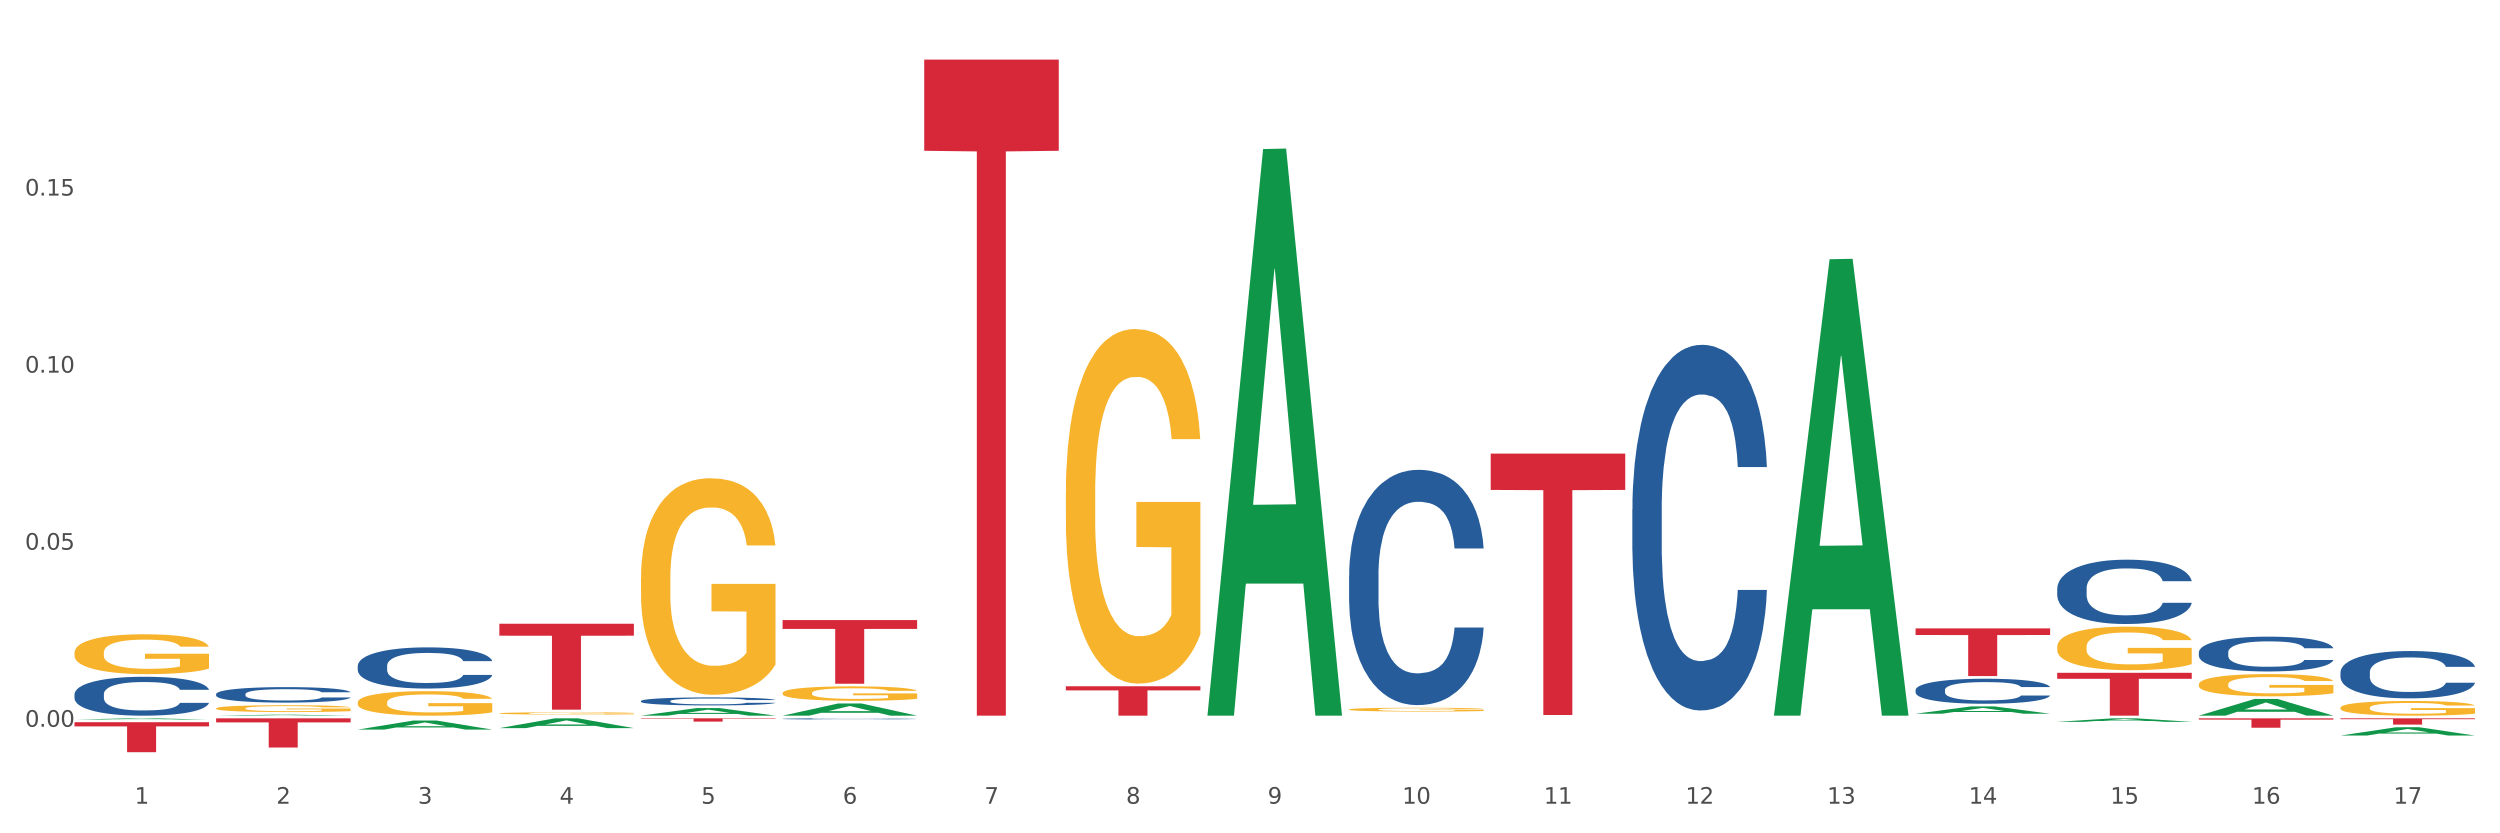 <?xml version="1.0" encoding="utf-8" standalone="no"?>
<!DOCTYPE svg PUBLIC "-//W3C//DTD SVG 1.1//EN"
  "http://www.w3.org/Graphics/SVG/1.1/DTD/svg11.dtd">
<svg xmlns:xlink="http://www.w3.org/1999/xlink" width="1080pt" height="360pt" viewBox="0 0 1080 360" xmlns="http://www.w3.org/2000/svg" version="1.1">
 <rect x="0" y="0" width="1080" height="360" fill="#333333" stroke="none"/>
 <defs>
  <style type="text/css">*{stroke-linejoin: round; stroke-linecap: butt}</style>
 </defs>
 <g id="figure_1">
  <g id="patch_1">
   <path d="M 0 360 
L 1080 360 
L 1080 0 
L 0 0 
z
" style="fill: #ffffff; stroke: #ffffff; stroke-linejoin: miter"/>
  </g>
  <g id="axes_1">
   <g id="matplotlib.axis_1">
    <g id="xtick_1">
     <g id="text_1">
      <!-- 1 -->
      <g style="fill: #4d4d4d" transform="translate(58.182 347.204) scale(0.096 -0.096)">
       <defs>
        <path id="DejaVuSans-31" d="M 794 531 
L 1825 531 
L 1825 4091 
L 703 3866 
L 703 4441 
L 1819 4666 
L 2450 4666 
L 2450 531 
L 3481 531 
L 3481 0 
L 794 0 
L 794 531 
z
" transform="scale(0.016)"/>
       </defs>
       <use xlink:href="#DejaVuSans-31"/>
      </g>
     </g>
    </g>
    <g id="xtick_2">
     <g id="text_2">
      <!-- 2 -->
      <g style="fill: #4d4d4d" transform="translate(119.364 347.204) scale(0.096 -0.096)">
       <defs>
        <path id="DejaVuSans-32" d="M 1228 531 
L 3431 531 
L 3431 0 
L 469 0 
L 469 531 
Q 828 903 1448 1529 
Q 2069 2156 2228 2338 
Q 2531 2678 2651 2914 
Q 2772 3150 2772 3378 
Q 2772 3750 2511 3984 
Q 2250 4219 1831 4219 
Q 1534 4219 1204 4116 
Q 875 4013 500 3803 
L 500 4441 
Q 881 4594 1212 4672 
Q 1544 4750 1819 4750 
Q 2544 4750 2975 4387 
Q 3406 4025 3406 3419 
Q 3406 3131 3298 2873 
Q 3191 2616 2906 2266 
Q 2828 2175 2409 1742 
Q 1991 1309 1228 531 
z
" transform="scale(0.016)"/>
       </defs>
       <use xlink:href="#DejaVuSans-32"/>
      </g>
     </g>
    </g>
    <g id="xtick_3">
     <g id="text_3">
      <!-- 3 -->
      <g style="fill: #4d4d4d" transform="translate(180.545 347.204) scale(0.096 -0.096)">
       <defs>
        <path id="DejaVuSans-33" d="M 2597 2516 
Q 3050 2419 3304 2112 
Q 3559 1806 3559 1356 
Q 3559 666 3084 287 
Q 2609 -91 1734 -91 
Q 1441 -91 1130 -33 
Q 819 25 488 141 
L 488 750 
Q 750 597 1062 519 
Q 1375 441 1716 441 
Q 2309 441 2620 675 
Q 2931 909 2931 1356 
Q 2931 1769 2642 2001 
Q 2353 2234 1838 2234 
L 1294 2234 
L 1294 2753 
L 1863 2753 
Q 2328 2753 2575 2939 
Q 2822 3125 2822 3475 
Q 2822 3834 2567 4026 
Q 2313 4219 1838 4219 
Q 1578 4219 1281 4162 
Q 984 4106 628 3988 
L 628 4550 
Q 988 4650 1302 4700 
Q 1616 4750 1894 4750 
Q 2613 4750 3031 4423 
Q 3450 4097 3450 3541 
Q 3450 3153 3228 2886 
Q 3006 2619 2597 2516 
z
" transform="scale(0.016)"/>
       </defs>
       <use xlink:href="#DejaVuSans-33"/>
      </g>
     </g>
    </g>
    <g id="xtick_4">
     <g id="text_4">
      <!-- 4 -->
      <g style="fill: #4d4d4d" transform="translate(241.726 347.204) scale(0.096 -0.096)">
       <defs>
        <path id="DejaVuSans-34" d="M 2419 4116 
L 825 1625 
L 2419 1625 
L 2419 4116 
z
M 2253 4666 
L 3047 4666 
L 3047 1625 
L 3713 1625 
L 3713 1100 
L 3047 1100 
L 3047 0 
L 2419 0 
L 2419 1100 
L 313 1100 
L 313 1709 
L 2253 4666 
z
" transform="scale(0.016)"/>
       </defs>
       <use xlink:href="#DejaVuSans-34"/>
      </g>
     </g>
    </g>
    <g id="xtick_5">
     <g id="text_5">
      <!-- 5 -->
      <g style="fill: #4d4d4d" transform="translate(302.908 347.204) scale(0.096 -0.096)">
       <defs>
        <path id="DejaVuSans-35" d="M 691 4666 
L 3169 4666 
L 3169 4134 
L 1269 4134 
L 1269 2991 
Q 1406 3038 1543 3061 
Q 1681 3084 1819 3084 
Q 2600 3084 3056 2656 
Q 3513 2228 3513 1497 
Q 3513 744 3044 326 
Q 2575 -91 1722 -91 
Q 1428 -91 1123 -41 
Q 819 9 494 109 
L 494 744 
Q 775 591 1075 516 
Q 1375 441 1709 441 
Q 2250 441 2565 725 
Q 2881 1009 2881 1497 
Q 2881 1984 2565 2268 
Q 2250 2553 1709 2553 
Q 1456 2553 1204 2497 
Q 953 2441 691 2322 
L 691 4666 
z
" transform="scale(0.016)"/>
       </defs>
       <use xlink:href="#DejaVuSans-35"/>
      </g>
     </g>
    </g>
    <g id="xtick_6">
     <g id="text_6">
      <!-- 6 -->
      <g style="fill: #4d4d4d" transform="translate(364.089 347.204) scale(0.096 -0.096)">
       <defs>
        <path id="DejaVuSans-36" d="M 2113 2584 
Q 1688 2584 1439 2293 
Q 1191 2003 1191 1497 
Q 1191 994 1439 701 
Q 1688 409 2113 409 
Q 2538 409 2786 701 
Q 3034 994 3034 1497 
Q 3034 2003 2786 2293 
Q 2538 2584 2113 2584 
z
M 3366 4563 
L 3366 3988 
Q 3128 4100 2886 4159 
Q 2644 4219 2406 4219 
Q 1781 4219 1451 3797 
Q 1122 3375 1075 2522 
Q 1259 2794 1537 2939 
Q 1816 3084 2150 3084 
Q 2853 3084 3261 2657 
Q 3669 2231 3669 1497 
Q 3669 778 3244 343 
Q 2819 -91 2113 -91 
Q 1303 -91 875 529 
Q 447 1150 447 2328 
Q 447 3434 972 4092 
Q 1497 4750 2381 4750 
Q 2619 4750 2861 4703 
Q 3103 4656 3366 4563 
z
" transform="scale(0.016)"/>
       </defs>
       <use xlink:href="#DejaVuSans-36"/>
      </g>
     </g>
    </g>
    <g id="xtick_7">
     <g id="text_7">
      <!-- 7 -->
      <g style="fill: #4d4d4d" transform="translate(425.271 347.204) scale(0.096 -0.096)">
       <defs>
        <path id="DejaVuSans-37" d="M 525 4666 
L 3525 4666 
L 3525 4397 
L 1831 0 
L 1172 0 
L 2766 4134 
L 525 4134 
L 525 4666 
z
" transform="scale(0.016)"/>
       </defs>
       <use xlink:href="#DejaVuSans-37"/>
      </g>
     </g>
    </g>
    <g id="xtick_8">
     <g id="text_8">
      <!-- 8 -->
      <g style="fill: #4d4d4d" transform="translate(486.452 347.204) scale(0.096 -0.096)">
       <defs>
        <path id="DejaVuSans-38" d="M 2034 2216 
Q 1584 2216 1326 1975 
Q 1069 1734 1069 1313 
Q 1069 891 1326 650 
Q 1584 409 2034 409 
Q 2484 409 2743 651 
Q 3003 894 3003 1313 
Q 3003 1734 2745 1975 
Q 2488 2216 2034 2216 
z
M 1403 2484 
Q 997 2584 770 2862 
Q 544 3141 544 3541 
Q 544 4100 942 4425 
Q 1341 4750 2034 4750 
Q 2731 4750 3128 4425 
Q 3525 4100 3525 3541 
Q 3525 3141 3298 2862 
Q 3072 2584 2669 2484 
Q 3125 2378 3379 2068 
Q 3634 1759 3634 1313 
Q 3634 634 3220 271 
Q 2806 -91 2034 -91 
Q 1263 -91 848 271 
Q 434 634 434 1313 
Q 434 1759 690 2068 
Q 947 2378 1403 2484 
z
M 1172 3481 
Q 1172 3119 1398 2916 
Q 1625 2713 2034 2713 
Q 2441 2713 2670 2916 
Q 2900 3119 2900 3481 
Q 2900 3844 2670 4047 
Q 2441 4250 2034 4250 
Q 1625 4250 1398 4047 
Q 1172 3844 1172 3481 
z
" transform="scale(0.016)"/>
       </defs>
       <use xlink:href="#DejaVuSans-38"/>
      </g>
     </g>
    </g>
    <g id="xtick_9">
     <g id="text_9">
      <!-- 9 -->
      <g style="fill: #4d4d4d" transform="translate(547.634 347.204) scale(0.096 -0.096)">
       <defs>
        <path id="DejaVuSans-39" d="M 703 97 
L 703 672 
Q 941 559 1184 500 
Q 1428 441 1663 441 
Q 2288 441 2617 861 
Q 2947 1281 2994 2138 
Q 2813 1869 2534 1725 
Q 2256 1581 1919 1581 
Q 1219 1581 811 2004 
Q 403 2428 403 3163 
Q 403 3881 828 4315 
Q 1253 4750 1959 4750 
Q 2769 4750 3195 4129 
Q 3622 3509 3622 2328 
Q 3622 1225 3098 567 
Q 2575 -91 1691 -91 
Q 1453 -91 1209 -44 
Q 966 3 703 97 
z
M 1959 2075 
Q 2384 2075 2632 2365 
Q 2881 2656 2881 3163 
Q 2881 3666 2632 3958 
Q 2384 4250 1959 4250 
Q 1534 4250 1286 3958 
Q 1038 3666 1038 3163 
Q 1038 2656 1286 2365 
Q 1534 2075 1959 2075 
z
" transform="scale(0.016)"/>
       </defs>
       <use xlink:href="#DejaVuSans-39"/>
      </g>
     </g>
    </g>
    <g id="xtick_10">
     <g id="text_10">
      <!-- 10 -->
      <g style="fill: #4d4d4d" transform="translate(605.761 347.204) scale(0.096 -0.096)">
       <defs>
        <path id="DejaVuSans-30" d="M 2034 4250 
Q 1547 4250 1301 3770 
Q 1056 3291 1056 2328 
Q 1056 1369 1301 889 
Q 1547 409 2034 409 
Q 2525 409 2770 889 
Q 3016 1369 3016 2328 
Q 3016 3291 2770 3770 
Q 2525 4250 2034 4250 
z
M 2034 4750 
Q 2819 4750 3233 4129 
Q 3647 3509 3647 2328 
Q 3647 1150 3233 529 
Q 2819 -91 2034 -91 
Q 1250 -91 836 529 
Q 422 1150 422 2328 
Q 422 3509 836 4129 
Q 1250 4750 2034 4750 
z
" transform="scale(0.016)"/>
       </defs>
       <use xlink:href="#DejaVuSans-31"/>
       <use xlink:href="#DejaVuSans-30" transform="translate(63.623 0)"/>
      </g>
     </g>
    </g>
    <g id="xtick_11">
     <g id="text_11">
      <!-- 11 -->
      <g style="fill: #4d4d4d" transform="translate(666.942 347.204) scale(0.096 -0.096)">
       <use xlink:href="#DejaVuSans-31"/>
       <use xlink:href="#DejaVuSans-31" transform="translate(63.623 0)"/>
      </g>
     </g>
    </g>
    <g id="xtick_12">
     <g id="text_12">
      <!-- 12 -->
      <g style="fill: #4d4d4d" transform="translate(728.124 347.204) scale(0.096 -0.096)">
       <use xlink:href="#DejaVuSans-31"/>
       <use xlink:href="#DejaVuSans-32" transform="translate(63.623 0)"/>
      </g>
     </g>
    </g>
    <g id="xtick_13">
     <g id="text_13">
      <!-- 13 -->
      <g style="fill: #4d4d4d" transform="translate(789.305 347.204) scale(0.096 -0.096)">
       <use xlink:href="#DejaVuSans-31"/>
       <use xlink:href="#DejaVuSans-33" transform="translate(63.623 0)"/>
      </g>
     </g>
    </g>
    <g id="xtick_14">
     <g id="text_14">
      <!-- 14 -->
      <g style="fill: #4d4d4d" transform="translate(850.487 347.204) scale(0.096 -0.096)">
       <use xlink:href="#DejaVuSans-31"/>
       <use xlink:href="#DejaVuSans-34" transform="translate(63.623 0)"/>
      </g>
     </g>
    </g>
    <g id="xtick_15">
     <g id="text_15">
      <!-- 15 -->
      <g style="fill: #4d4d4d" transform="translate(911.668 347.204) scale(0.096 -0.096)">
       <use xlink:href="#DejaVuSans-31"/>
       <use xlink:href="#DejaVuSans-35" transform="translate(63.623 0)"/>
      </g>
     </g>
    </g>
    <g id="xtick_16">
     <g id="text_16">
      <!-- 16 -->
      <g style="fill: #4d4d4d" transform="translate(972.849 347.204) scale(0.096 -0.096)">
       <use xlink:href="#DejaVuSans-31"/>
       <use xlink:href="#DejaVuSans-36" transform="translate(63.623 0)"/>
      </g>
     </g>
    </g>
    <g id="xtick_17">
     <g id="text_17">
      <!-- 17 -->
      <g style="fill: #4d4d4d" transform="translate(1034.031 347.204) scale(0.096 -0.096)">
       <use xlink:href="#DejaVuSans-31"/>
       <use xlink:href="#DejaVuSans-37" transform="translate(63.623 0)"/>
      </g>
     </g>
    </g>
    <g id="xtick_18"/>
    <g id="xtick_19"/>
    <g id="xtick_20"/>
    <g id="xtick_21"/>
    <g id="xtick_22"/>
    <g id="xtick_23"/>
    <g id="xtick_24"/>
    <g id="xtick_25"/>
    <g id="xtick_26"/>
    <g id="xtick_27"/>
    <g id="xtick_28"/>
    <g id="xtick_29"/>
    <g id="xtick_30"/>
    <g id="xtick_31"/>
    <g id="xtick_32"/>
    <g id="xtick_33"/>
   </g>
   <g id="matplotlib.axis_2">
    <g id="ytick_1">
     <g id="text_18">
      <!-- 0.00 -->
      <g style="fill: #4d4d4d" transform="translate(10.8 313.96) scale(0.096 -0.096)">
       <defs>
        <path id="DejaVuSans-2e" d="M 684 794 
L 1344 794 
L 1344 0 
L 684 0 
L 684 794 
z
" transform="scale(0.016)"/>
       </defs>
       <use xlink:href="#DejaVuSans-30"/>
       <use xlink:href="#DejaVuSans-2e" transform="translate(63.623 0)"/>
       <use xlink:href="#DejaVuSans-30" transform="translate(95.41 0)"/>
       <use xlink:href="#DejaVuSans-30" transform="translate(159.033 0)"/>
      </g>
     </g>
    </g>
    <g id="ytick_2">
     <g id="text_19">
      <!-- 0.05 -->
      <g style="fill: #4d4d4d" transform="translate(10.8 237.47) scale(0.096 -0.096)">
       <use xlink:href="#DejaVuSans-30"/>
       <use xlink:href="#DejaVuSans-2e" transform="translate(63.623 0)"/>
       <use xlink:href="#DejaVuSans-30" transform="translate(95.41 0)"/>
       <use xlink:href="#DejaVuSans-35" transform="translate(159.033 0)"/>
      </g>
     </g>
    </g>
    <g id="ytick_3">
     <g id="text_20">
      <!-- 0.10 -->
      <g style="fill: #4d4d4d" transform="translate(10.8 160.98) scale(0.096 -0.096)">
       <use xlink:href="#DejaVuSans-30"/>
       <use xlink:href="#DejaVuSans-2e" transform="translate(63.623 0)"/>
       <use xlink:href="#DejaVuSans-31" transform="translate(95.41 0)"/>
       <use xlink:href="#DejaVuSans-30" transform="translate(159.033 0)"/>
      </g>
     </g>
    </g>
    <g id="ytick_4">
     <g id="text_21">
      <!-- 0.15 -->
      <g style="fill: #4d4d4d" transform="translate(10.8 84.49) scale(0.096 -0.096)">
       <use xlink:href="#DejaVuSans-30"/>
       <use xlink:href="#DejaVuSans-2e" transform="translate(63.623 0)"/>
       <use xlink:href="#DejaVuSans-31" transform="translate(95.41 0)"/>
       <use xlink:href="#DejaVuSans-35" transform="translate(159.033 0)"/>
      </g>
     </g>
    </g>
    <g id="ytick_5"/>
    <g id="ytick_6"/>
    <g id="ytick_7"/>
    <g id="ytick_8"/>
   </g>
   <g id="PolyCollection_1">
    <path d="M 276.901 309.169 
L 276.961 309.165 
L 300.929 305.885 
L 310.875 305.882 
L 335.023 309.175 
L 323.518 309.175 
L 318.305 308.408 
L 293.558 308.408 
L 293.379 308.42 
L 288.345 309.175 
L 276.901 309.175 
L 276.901 309.169 
L 296.674 307.95 
L 315.19 307.947 
L 306.022 306.584 
L 305.902 306.578 
L 305.782 306.587 
L 296.614 307.947 
L 296.674 307.95 
L 276.901 309.169 
z
" clip-path="url(#pf62f8c53fc)" style="fill: #109648"/>
    <path d="M 338.082 309.165 
L 338.142 309.16 
L 362.11 303.891 
L 372.057 303.887 
L 396.204 309.175 
L 384.7 309.175 
L 379.487 307.943 
L 354.74 307.943 
L 354.56 307.963 
L 349.527 309.175 
L 338.082 309.175 
L 338.082 309.165 
L 357.856 307.208 
L 376.371 307.203 
L 367.203 305.014 
L 367.083 305.004 
L 366.963 305.019 
L 357.796 307.203 
L 357.856 307.208 
L 338.082 309.165 
z
" clip-path="url(#pf62f8c53fc)" style="fill: #109648"/>
    <path d="M 1011.078 317.755 
L 1011.138 317.751 
L 1035.106 314.166 
L 1045.052 314.163 
L 1069.2 317.762 
L 1057.695 317.762 
L 1052.482 316.923 
L 1027.735 316.923 
L 1027.556 316.937 
L 1022.522 317.762 
L 1011.078 317.762 
L 1011.078 317.755 
L 1030.851 316.423 
L 1049.366 316.42 
L 1040.199 314.93 
L 1040.079 314.923 
L 1039.959 314.933 
L 1030.791 316.42 
L 1030.851 316.423 
L 1011.078 317.755 
z
" clip-path="url(#pf62f8c53fc)" style="fill: #109648"/>
    <path d="M 32.175 310.852 
L 32.235 310.852 
L 56.203 310.313 
L 66.15 310.313 
L 90.297 310.853 
L 78.793 310.853 
L 73.58 310.728 
L 48.833 310.728 
L 48.653 310.73 
L 43.62 310.853 
L 32.175 310.853 
L 32.175 310.852 
L 51.949 310.652 
L 70.464 310.652 
L 61.296 310.428 
L 61.176 310.427 
L 61.056 310.429 
L 51.889 310.652 
L 51.949 310.652 
L 32.175 310.852 
z
" clip-path="url(#pf62f8c53fc)" style="fill: #109648"/>
    <path d="M 93.356 309.174 
L 93.416 309.174 
L 117.384 308.749 
L 127.331 308.748 
L 151.479 309.175 
L 139.974 309.175 
L 134.761 309.075 
L 110.014 309.075 
L 109.834 309.077 
L 104.801 309.175 
L 93.356 309.175 
L 93.356 309.174 
L 113.13 309.016 
L 131.645 309.016 
L 122.478 308.839 
L 122.358 308.838 
L 122.238 308.84 
L 113.07 309.016 
L 113.13 309.016 
L 93.356 309.174 
z
" clip-path="url(#pf62f8c53fc)" style="fill: #109648"/>
    <path d="M 154.538 315.179 
L 154.598 315.175 
L 178.566 311.266 
L 188.512 311.263 
L 212.66 315.186 
L 201.156 315.186 
L 195.943 314.273 
L 171.196 314.273 
L 171.016 314.288 
L 165.983 315.186 
L 154.538 315.186 
L 154.538 315.179 
L 174.311 313.728 
L 192.827 313.724 
L 183.659 312.099 
L 183.539 312.092 
L 183.419 312.103 
L 174.251 313.724 
L 174.311 313.728 
L 154.538 315.179 
z
" clip-path="url(#pf62f8c53fc)" style="fill: #109648"/>
    <path d="M 215.719 314.548 
L 215.779 314.544 
L 239.747 310.317 
L 249.694 310.313 
L 273.842 314.556 
L 262.337 314.556 
L 257.124 313.568 
L 232.377 313.568 
L 232.197 313.584 
L 227.164 314.556 
L 215.719 314.556 
L 215.719 314.548 
L 235.493 312.978 
L 254.008 312.974 
L 244.84 311.217 
L 244.72 311.209 
L 244.601 311.221 
L 235.433 312.974 
L 235.493 312.978 
L 215.719 314.548 
z
" clip-path="url(#pf62f8c53fc)" style="fill: #109648"/>
    <path d="M 32.175 281.965 
L 32.244 281.949 
L 32.244 281.383 
L 32.381 280.895 
L 33.067 279.716 
L 34.096 278.741 
L 34.851 278.222 
L 35.606 277.797 
L 36.498 277.373 
L 37.596 276.933 
L 39.586 276.288 
L 40.821 275.958 
L 42.331 275.612 
L 45.076 275.108 
L 47.066 274.825 
L 49.124 274.59 
L 52.487 274.306 
L 54.683 274.181 
L 57.016 274.086 
L 59.829 274.023 
L 61.957 274.008 
L 66.623 274.055 
L 70.603 274.196 
L 72.524 274.306 
L 74.995 274.495 
L 76.299 274.621 
L 78.426 274.873 
L 80.622 275.203 
L 82.131 275.486 
L 84.396 276.021 
L 86.111 276.555 
L 87.69 277.216 
L 88.513 277.672 
L 89.131 278.096 
L 89.68 278.584 
L 90.229 279.354 
L 77.877 279.354 
L 77.397 278.804 
L 76.642 278.285 
L 75.544 277.782 
L 74.583 277.467 
L 72.936 277.074 
L 71.426 276.822 
L 69.848 276.634 
L 67.927 276.477 
L 66.417 276.398 
L 64.29 276.335 
L 60.104 276.351 
L 57.29 276.477 
L 55.369 276.634 
L 54.134 276.775 
L 53.036 276.933 
L 51.801 277.153 
L 50.36 277.483 
L 49.33 277.782 
L 48.301 278.159 
L 47.478 278.537 
L 46.723 278.977 
L 46.105 279.449 
L 45.625 279.936 
L 45.213 280.534 
L 44.87 281.524 
L 44.87 283.679 
L 45.007 284.166 
L 45.35 284.811 
L 45.762 285.298 
L 46.448 285.88 
L 47.066 286.273 
L 48.232 286.839 
L 49.536 287.311 
L 50.566 287.61 
L 51.595 287.861 
L 53.379 288.207 
L 55.369 288.49 
L 57.085 288.663 
L 59.418 288.821 
L 60.996 288.884 
L 62.368 288.915 
L 65.731 288.915 
L 68.133 288.868 
L 70.809 288.758 
L 72.868 288.616 
L 74.583 288.443 
L 76.504 288.16 
L 77.74 287.893 
L 77.74 284.606 
L 62.643 284.591 
L 62.643 282.405 
L 90.297 282.405 
L 90.297 288.821 
L 89.131 289.151 
L 87.827 289.45 
L 86.455 289.717 
L 84.396 290.047 
L 81.926 290.362 
L 79.73 290.582 
L 77.397 290.771 
L 74.652 290.944 
L 71.083 291.101 
L 68.887 291.164 
L 66.143 291.211 
L 62.917 291.227 
L 60.104 291.195 
L 57.359 291.117 
L 54.477 290.975 
L 51.663 290.771 
L 49.536 290.566 
L 47.409 290.315 
L 45.144 289.984 
L 43.36 289.67 
L 41.988 289.387 
L 40.478 289.025 
L 38.831 288.553 
L 37.596 288.129 
L 36.498 287.688 
L 35.332 287.122 
L 34.508 286.635 
L 33.685 286.022 
L 33.204 285.566 
L 32.655 284.858 
L 32.244 283.867 
L 32.175 281.965 
z
" clip-path="url(#pf62f8c53fc)" style="fill: #f7b32b"/>
    <path d="M 338.082 267.867 
L 396.204 267.867 
L 396.204 271.689 
L 373.341 271.714 
L 373.341 295.369 
L 360.808 295.369 
L 360.808 271.714 
L 338.082 271.689 
L 338.082 267.892 
L 338.082 267.867 
z
" clip-path="url(#pf62f8c53fc)" style="fill: #d62839"/>
    <path d="M 399.263 25.759 
L 457.386 25.759 
L 457.386 65.145 
L 434.523 65.411 
L 434.523 309.175 
L 421.989 309.175 
L 421.989 65.411 
L 399.263 65.145 
L 399.263 26.026 
L 399.263 25.759 
z
" clip-path="url(#pf62f8c53fc)" style="fill: #d62839"/>
    <path d="M 460.445 296.473 
L 518.567 296.473 
L 518.567 298.238 
L 495.704 298.25 
L 495.704 309.175 
L 483.17 309.175 
L 483.17 298.25 
L 460.445 298.238 
L 460.445 296.484 
L 460.445 296.473 
z
" clip-path="url(#pf62f8c53fc)" style="fill: #d62839"/>
    <path d="M 643.989 195.956 
L 702.112 195.956 
L 702.112 211.648 
L 679.248 211.754 
L 679.248 308.878 
L 666.715 308.878 
L 666.715 211.754 
L 643.989 211.648 
L 643.989 196.062 
L 643.989 195.956 
z
" clip-path="url(#pf62f8c53fc)" style="fill: #d62839"/>
    <path d="M 32.175 311.992 
L 90.297 311.992 
L 90.297 313.792 
L 67.434 313.804 
L 67.434 324.95 
L 54.901 324.95 
L 54.901 313.804 
L 32.175 313.792 
L 32.175 312.004 
L 32.175 311.992 
z
" clip-path="url(#pf62f8c53fc)" style="fill: #d62839"/>
    <path d="M 93.356 310.313 
L 151.479 310.313 
L 151.479 312.067 
L 128.615 312.079 
L 128.615 322.936 
L 116.082 322.936 
L 116.082 312.079 
L 93.356 312.067 
L 93.356 310.325 
L 93.356 310.313 
z
" clip-path="url(#pf62f8c53fc)" style="fill: #d62839"/>
    <path d="M 215.719 269.458 
L 273.842 269.458 
L 273.842 274.617 
L 250.978 274.652 
L 250.978 306.579 
L 238.445 306.579 
L 238.445 274.652 
L 215.719 274.617 
L 215.719 269.493 
L 215.719 269.458 
z
" clip-path="url(#pf62f8c53fc)" style="fill: #d62839"/>
    <path d="M 276.901 310.313 
L 335.023 310.313 
L 335.023 310.511 
L 312.16 310.512 
L 312.16 311.736 
L 299.626 311.736 
L 299.626 310.512 
L 276.901 310.511 
L 276.901 310.314 
L 276.901 310.313 
z
" clip-path="url(#pf62f8c53fc)" style="fill: #d62839"/>
    <path d="M 705.171 219.94 
L 705.239 219.796 
L 705.239 215.757 
L 705.445 210.275 
L 706.201 200.176 
L 707.163 192.53 
L 708.812 183.586 
L 709.705 179.835 
L 710.873 175.651 
L 713.277 168.871 
L 716.026 163.1 
L 717.949 159.927 
L 719.392 157.907 
L 722.621 154.3 
L 724.476 152.713 
L 726.4 151.415 
L 728.049 150.549 
L 730.797 149.54 
L 732.995 149.107 
L 735.537 148.963 
L 737.667 149.107 
L 740.484 149.684 
L 744.606 151.415 
L 746.186 152.425 
L 748.316 154.156 
L 750.514 156.464 
L 752.301 158.773 
L 754.362 162.091 
L 756.491 166.418 
L 758.552 171.9 
L 759.995 176.95 
L 761.163 182.287 
L 762.194 188.779 
L 762.949 195.848 
L 763.293 201.763 
L 750.72 201.763 
L 750.377 196.425 
L 749.69 190.655 
L 749.003 186.76 
L 748.247 183.586 
L 747.079 179.979 
L 746.049 177.671 
L 744.331 174.93 
L 742.751 173.199 
L 741.446 172.189 
L 739.865 171.323 
L 736.499 170.458 
L 734.094 170.458 
L 732.583 170.746 
L 730.728 171.468 
L 729.148 172.478 
L 727.293 174.209 
L 725.85 176.084 
L 724.407 178.537 
L 723.583 180.268 
L 722.346 183.442 
L 721.522 186.038 
L 720.423 190.51 
L 719.804 193.684 
L 718.705 201.907 
L 718.224 207.966 
L 718.018 212.15 
L 717.881 216.766 
L 717.881 239.272 
L 718.293 249.37 
L 718.636 253.698 
L 719.186 258.603 
L 720.216 264.95 
L 721.728 271.154 
L 723.308 275.626 
L 724.613 278.367 
L 725.85 280.387 
L 727.087 281.974 
L 728.598 283.416 
L 729.835 284.282 
L 731.69 285.147 
L 733.888 285.58 
L 735.606 285.58 
L 739.11 284.859 
L 740.69 284.137 
L 742.201 283.128 
L 743.85 281.541 
L 745.155 279.81 
L 745.911 278.511 
L 747.148 275.77 
L 748.11 272.885 
L 748.934 269.567 
L 749.484 266.682 
L 750.102 262.354 
L 750.583 257.449 
L 750.72 254.852 
L 763.293 254.852 
L 763.018 260.045 
L 762.537 265.095 
L 761.575 271.875 
L 760.82 275.77 
L 759.652 280.531 
L 758.415 284.57 
L 756.697 289.042 
L 755.117 292.361 
L 753.468 295.246 
L 751.682 297.843 
L 748.453 301.449 
L 747.285 302.459 
L 744.812 304.19 
L 742.888 305.2 
L 740.071 306.21 
L 737.186 306.787 
L 734.163 306.931 
L 731.484 306.643 
L 728.529 305.777 
L 726.674 304.911 
L 724.613 303.613 
L 722.209 301.593 
L 719.942 299.141 
L 717.812 296.256 
L 715.819 292.938 
L 713.965 289.187 
L 711.56 282.983 
L 709.774 276.924 
L 708.468 271.298 
L 707.575 266.537 
L 706.682 260.478 
L 706.201 256.295 
L 705.445 246.196 
L 705.171 236.819 
L 705.171 219.94 
z
" clip-path="url(#pf62f8c53fc)" style="fill: #255c99"/>
    <path d="M 827.533 298.068 
L 827.602 298.058 
L 827.602 297.782 
L 827.808 297.407 
L 828.564 296.716 
L 829.526 296.193 
L 831.175 295.581 
L 832.068 295.324 
L 833.236 295.038 
L 835.64 294.574 
L 838.388 294.179 
L 840.312 293.962 
L 841.755 293.824 
L 844.984 293.577 
L 846.839 293.469 
L 848.762 293.38 
L 850.411 293.321 
L 853.159 293.251 
L 855.358 293.222 
L 857.9 293.212 
L 860.03 293.222 
L 862.847 293.261 
L 866.969 293.38 
L 868.549 293.449 
L 870.679 293.567 
L 872.877 293.725 
L 874.663 293.883 
L 876.724 294.11 
L 878.854 294.406 
L 880.915 294.781 
L 882.358 295.127 
L 883.526 295.492 
L 884.557 295.936 
L 885.312 296.42 
L 885.656 296.825 
L 873.083 296.825 
L 872.74 296.459 
L 872.053 296.065 
L 871.366 295.798 
L 870.61 295.581 
L 869.442 295.334 
L 868.411 295.176 
L 866.694 294.989 
L 865.114 294.87 
L 863.808 294.801 
L 862.228 294.742 
L 858.862 294.683 
L 856.457 294.683 
L 854.946 294.702 
L 853.091 294.752 
L 851.511 294.821 
L 849.656 294.939 
L 848.213 295.068 
L 846.77 295.235 
L 845.946 295.354 
L 844.709 295.571 
L 843.885 295.749 
L 842.785 296.055 
L 842.167 296.272 
L 841.068 296.834 
L 840.587 297.249 
L 840.381 297.535 
L 840.243 297.851 
L 840.243 299.391 
L 840.656 300.082 
L 840.999 300.378 
L 841.549 300.713 
L 842.579 301.148 
L 844.091 301.572 
L 845.671 301.878 
L 846.976 302.066 
L 848.213 302.204 
L 849.45 302.312 
L 850.961 302.411 
L 852.198 302.47 
L 854.053 302.53 
L 856.251 302.559 
L 857.969 302.559 
L 861.472 302.51 
L 863.053 302.461 
L 864.564 302.391 
L 866.213 302.283 
L 867.518 302.164 
L 868.274 302.076 
L 869.511 301.888 
L 870.472 301.691 
L 871.297 301.464 
L 871.847 301.266 
L 872.465 300.97 
L 872.946 300.635 
L 873.083 300.457 
L 885.656 300.457 
L 885.381 300.812 
L 884.9 301.158 
L 883.938 301.622 
L 883.182 301.888 
L 882.015 302.214 
L 880.778 302.49 
L 879.06 302.796 
L 877.48 303.023 
L 875.831 303.221 
L 874.045 303.398 
L 870.816 303.645 
L 869.648 303.714 
L 867.175 303.833 
L 865.251 303.902 
L 862.434 303.971 
L 859.549 304.01 
L 856.526 304.02 
L 853.846 304 
L 850.892 303.941 
L 849.037 303.882 
L 846.976 303.793 
L 844.572 303.655 
L 842.304 303.487 
L 840.175 303.29 
L 838.182 303.063 
L 836.327 302.806 
L 833.923 302.382 
L 832.136 301.967 
L 830.831 301.582 
L 829.938 301.256 
L 829.045 300.842 
L 828.564 300.556 
L 827.808 299.865 
L 827.533 299.223 
L 827.533 298.068 
z
" clip-path="url(#pf62f8c53fc)" style="fill: #255c99"/>
    <path d="M 888.715 254.267 
L 888.784 254.242 
L 888.784 253.531 
L 888.99 252.567 
L 889.745 250.791 
L 890.707 249.446 
L 892.356 247.872 
L 893.249 247.213 
L 894.417 246.477 
L 896.822 245.284 
L 899.57 244.269 
L 901.493 243.71 
L 902.936 243.355 
L 906.165 242.721 
L 908.02 242.442 
L 909.944 242.213 
L 911.593 242.061 
L 914.341 241.883 
L 916.539 241.807 
L 919.081 241.782 
L 921.211 241.807 
L 924.028 241.909 
L 928.15 242.213 
L 929.73 242.391 
L 931.86 242.695 
L 934.058 243.101 
L 935.845 243.507 
L 937.906 244.091 
L 940.036 244.852 
L 942.097 245.817 
L 943.539 246.705 
L 944.707 247.644 
L 945.738 248.786 
L 946.494 250.029 
L 946.837 251.07 
L 934.265 251.07 
L 933.921 250.131 
L 933.234 249.116 
L 932.547 248.431 
L 931.791 247.872 
L 930.623 247.238 
L 929.593 246.832 
L 927.875 246.35 
L 926.295 246.045 
L 924.99 245.868 
L 923.41 245.715 
L 920.043 245.563 
L 917.639 245.563 
L 916.127 245.614 
L 914.272 245.741 
L 912.692 245.918 
L 910.837 246.223 
L 909.394 246.553 
L 907.952 246.984 
L 907.127 247.289 
L 905.89 247.847 
L 905.066 248.304 
L 903.967 249.09 
L 903.348 249.649 
L 902.249 251.095 
L 901.768 252.161 
L 901.562 252.897 
L 901.425 253.709 
L 901.425 257.668 
L 901.837 259.444 
L 902.181 260.206 
L 902.73 261.069 
L 903.761 262.185 
L 905.272 263.276 
L 906.852 264.063 
L 908.158 264.545 
L 909.394 264.901 
L 910.631 265.18 
L 912.142 265.433 
L 913.379 265.586 
L 915.234 265.738 
L 917.432 265.814 
L 919.15 265.814 
L 922.654 265.687 
L 924.234 265.56 
L 925.745 265.383 
L 927.394 265.104 
L 928.7 264.799 
L 929.455 264.571 
L 930.692 264.088 
L 931.654 263.581 
L 932.478 262.997 
L 933.028 262.49 
L 933.646 261.728 
L 934.127 260.866 
L 934.265 260.409 
L 946.837 260.409 
L 946.562 261.322 
L 946.081 262.211 
L 945.12 263.403 
L 944.364 264.088 
L 943.196 264.926 
L 941.959 265.636 
L 940.242 266.423 
L 938.662 267.007 
L 937.013 267.514 
L 935.226 267.971 
L 931.997 268.606 
L 930.829 268.783 
L 928.356 269.088 
L 926.433 269.265 
L 923.616 269.443 
L 920.73 269.545 
L 917.707 269.57 
L 915.028 269.519 
L 912.074 269.367 
L 910.219 269.215 
L 908.158 268.986 
L 905.753 268.631 
L 903.486 268.2 
L 901.356 267.692 
L 899.364 267.108 
L 897.509 266.449 
L 895.104 265.357 
L 893.318 264.291 
L 892.013 263.302 
L 891.119 262.464 
L 890.226 261.398 
L 889.745 260.663 
L 888.99 258.886 
L 888.715 257.237 
L 888.715 254.267 
z
" clip-path="url(#pf62f8c53fc)" style="fill: #255c99"/>
    <path d="M 949.896 281.789 
L 949.965 281.776 
L 949.965 281.391 
L 950.171 280.869 
L 950.927 279.908 
L 951.889 279.18 
L 953.537 278.328 
L 954.431 277.971 
L 955.599 277.573 
L 958.003 276.927 
L 960.751 276.378 
L 962.675 276.075 
L 964.118 275.883 
L 967.347 275.54 
L 969.202 275.389 
L 971.125 275.265 
L 972.774 275.183 
L 975.522 275.087 
L 977.721 275.045 
L 980.263 275.032 
L 982.393 275.045 
L 985.209 275.1 
L 989.331 275.265 
L 990.912 275.361 
L 993.041 275.526 
L 995.24 275.746 
L 997.026 275.966 
L 999.087 276.282 
L 1001.217 276.694 
L 1003.278 277.216 
L 1004.721 277.696 
L 1005.889 278.204 
L 1006.919 278.823 
L 1007.675 279.496 
L 1008.019 280.059 
L 995.446 280.059 
L 995.103 279.551 
L 994.415 279.001 
L 993.728 278.63 
L 992.973 278.328 
L 991.805 277.985 
L 990.774 277.765 
L 989.057 277.504 
L 987.477 277.339 
L 986.171 277.243 
L 984.591 277.161 
L 981.225 277.078 
L 978.82 277.078 
L 977.309 277.106 
L 975.454 277.174 
L 973.873 277.27 
L 972.018 277.435 
L 970.576 277.614 
L 969.133 277.847 
L 968.309 278.012 
L 967.072 278.314 
L 966.247 278.562 
L 965.148 278.987 
L 964.53 279.29 
L 963.431 280.073 
L 962.95 280.649 
L 962.744 281.048 
L 962.606 281.487 
L 962.606 283.63 
L 963.018 284.591 
L 963.362 285.004 
L 963.912 285.471 
L 964.942 286.075 
L 966.454 286.666 
L 968.034 287.091 
L 969.339 287.352 
L 970.576 287.545 
L 971.812 287.696 
L 973.324 287.833 
L 974.56 287.915 
L 976.415 287.998 
L 978.614 288.039 
L 980.331 288.039 
L 983.835 287.97 
L 985.415 287.902 
L 986.927 287.806 
L 988.576 287.654 
L 989.881 287.49 
L 990.637 287.366 
L 991.873 287.105 
L 992.835 286.83 
L 993.66 286.514 
L 994.209 286.24 
L 994.828 285.828 
L 995.309 285.361 
L 995.446 285.113 
L 1008.019 285.113 
L 1007.744 285.608 
L 1007.263 286.089 
L 1006.301 286.734 
L 1005.545 287.105 
L 1004.377 287.558 
L 1003.141 287.943 
L 1001.423 288.369 
L 999.843 288.685 
L 998.194 288.959 
L 996.408 289.207 
L 993.179 289.55 
L 992.011 289.646 
L 989.538 289.811 
L 987.614 289.907 
L 984.797 290.003 
L 981.912 290.058 
L 978.889 290.072 
L 976.209 290.044 
L 973.255 289.962 
L 971.4 289.88 
L 969.339 289.756 
L 966.934 289.564 
L 964.667 289.33 
L 962.538 289.055 
L 960.545 288.74 
L 958.69 288.382 
L 956.286 287.792 
L 954.499 287.215 
L 953.194 286.679 
L 952.301 286.226 
L 951.408 285.649 
L 950.927 285.251 
L 950.171 284.289 
L 949.896 283.396 
L 949.896 281.789 
z
" clip-path="url(#pf62f8c53fc)" style="fill: #255c99"/>
    <path d="M 1011.078 290.43 
L 1011.146 290.411 
L 1011.146 289.888 
L 1011.352 289.179 
L 1012.108 287.871 
L 1013.07 286.882 
L 1014.719 285.724 
L 1015.612 285.238 
L 1016.78 284.696 
L 1019.185 283.819 
L 1021.933 283.072 
L 1023.856 282.661 
L 1025.299 282.399 
L 1028.528 281.932 
L 1030.383 281.727 
L 1032.307 281.559 
L 1033.956 281.447 
L 1036.704 281.316 
L 1038.902 281.26 
L 1041.444 281.241 
L 1043.574 281.26 
L 1046.391 281.335 
L 1050.513 281.559 
L 1052.093 281.69 
L 1054.223 281.914 
L 1056.421 282.213 
L 1058.208 282.511 
L 1060.269 282.941 
L 1062.398 283.501 
L 1064.46 284.211 
L 1065.902 284.865 
L 1067.07 285.556 
L 1068.101 286.396 
L 1068.856 287.311 
L 1069.2 288.077 
L 1056.627 288.077 
L 1056.284 287.386 
L 1055.597 286.639 
L 1054.91 286.135 
L 1054.154 285.724 
L 1052.986 285.257 
L 1051.956 284.958 
L 1050.238 284.603 
L 1048.658 284.379 
L 1047.353 284.248 
L 1045.772 284.136 
L 1042.406 284.024 
L 1040.001 284.024 
L 1038.49 284.061 
L 1036.635 284.155 
L 1035.055 284.286 
L 1033.2 284.51 
L 1031.757 284.752 
L 1030.314 285.07 
L 1029.49 285.294 
L 1028.253 285.705 
L 1027.429 286.041 
L 1026.33 286.62 
L 1025.711 287.031 
L 1024.612 288.096 
L 1024.131 288.88 
L 1023.925 289.422 
L 1023.788 290.019 
L 1023.788 292.933 
L 1024.2 294.24 
L 1024.543 294.8 
L 1025.093 295.435 
L 1026.124 296.257 
L 1027.635 297.06 
L 1029.215 297.639 
L 1030.52 297.994 
L 1031.757 298.255 
L 1032.994 298.461 
L 1034.505 298.648 
L 1035.742 298.76 
L 1037.597 298.872 
L 1039.795 298.928 
L 1041.513 298.928 
L 1045.017 298.834 
L 1046.597 298.741 
L 1048.108 298.61 
L 1049.757 298.405 
L 1051.063 298.181 
L 1051.818 298.013 
L 1053.055 297.658 
L 1054.017 297.284 
L 1054.841 296.855 
L 1055.391 296.481 
L 1056.009 295.921 
L 1056.49 295.286 
L 1056.627 294.95 
L 1069.2 294.95 
L 1068.925 295.622 
L 1068.444 296.276 
L 1067.482 297.153 
L 1066.727 297.658 
L 1065.559 298.274 
L 1064.322 298.797 
L 1062.605 299.376 
L 1061.024 299.805 
L 1059.376 300.179 
L 1057.589 300.515 
L 1054.36 300.982 
L 1053.192 301.113 
L 1050.719 301.337 
L 1048.795 301.468 
L 1045.979 301.598 
L 1043.093 301.673 
L 1040.07 301.692 
L 1037.391 301.654 
L 1034.437 301.542 
L 1032.582 301.43 
L 1030.52 301.262 
L 1028.116 301.001 
L 1025.849 300.683 
L 1023.719 300.31 
L 1021.727 299.88 
L 1019.872 299.395 
L 1017.467 298.592 
L 1015.681 297.807 
L 1014.375 297.079 
L 1013.482 296.462 
L 1012.589 295.678 
L 1012.108 295.136 
L 1011.352 293.829 
L 1011.078 292.615 
L 1011.078 290.43 
z
" clip-path="url(#pf62f8c53fc)" style="fill: #255c99"/>
    <path d="M 32.175 299.918 
L 32.244 299.902 
L 32.244 299.473 
L 32.45 298.889 
L 33.206 297.815 
L 34.167 297.001 
L 35.816 296.049 
L 36.709 295.65 
L 37.877 295.205 
L 40.282 294.483 
L 43.03 293.869 
L 44.954 293.532 
L 46.396 293.317 
L 49.625 292.933 
L 51.48 292.764 
L 53.404 292.626 
L 55.053 292.534 
L 57.801 292.426 
L 60 292.38 
L 62.542 292.365 
L 64.671 292.38 
L 67.488 292.442 
L 71.61 292.626 
L 73.19 292.733 
L 75.32 292.917 
L 77.519 293.163 
L 79.305 293.409 
L 81.366 293.762 
L 83.496 294.222 
L 85.557 294.806 
L 87 295.343 
L 88.168 295.911 
L 89.198 296.602 
L 89.954 297.354 
L 90.297 297.983 
L 77.725 297.983 
L 77.381 297.415 
L 76.694 296.801 
L 76.007 296.387 
L 75.251 296.049 
L 74.084 295.665 
L 73.053 295.42 
L 71.335 295.128 
L 69.755 294.944 
L 68.45 294.836 
L 66.87 294.744 
L 63.503 294.652 
L 61.099 294.652 
L 59.587 294.683 
L 57.732 294.76 
L 56.152 294.867 
L 54.297 295.051 
L 52.854 295.251 
L 51.412 295.512 
L 50.587 295.696 
L 49.351 296.034 
L 48.526 296.31 
L 47.427 296.786 
L 46.809 297.124 
L 45.709 297.999 
L 45.228 298.644 
L 45.022 299.089 
L 44.885 299.58 
L 44.885 301.975 
L 45.297 303.049 
L 45.641 303.51 
L 46.19 304.032 
L 47.221 304.707 
L 48.732 305.368 
L 50.312 305.843 
L 51.618 306.135 
L 52.854 306.35 
L 54.091 306.519 
L 55.603 306.672 
L 56.839 306.765 
L 58.694 306.857 
L 60.893 306.903 
L 62.61 306.903 
L 66.114 306.826 
L 67.694 306.749 
L 69.206 306.642 
L 70.855 306.473 
L 72.16 306.289 
L 72.916 306.15 
L 74.152 305.859 
L 75.114 305.552 
L 75.939 305.199 
L 76.488 304.892 
L 77.106 304.431 
L 77.587 303.909 
L 77.725 303.633 
L 90.297 303.633 
L 90.023 304.186 
L 89.542 304.723 
L 88.58 305.444 
L 87.824 305.859 
L 86.656 306.365 
L 85.419 306.795 
L 83.702 307.271 
L 82.122 307.624 
L 80.473 307.931 
L 78.687 308.208 
L 75.458 308.591 
L 74.29 308.699 
L 71.816 308.883 
L 69.893 308.991 
L 67.076 309.098 
L 64.19 309.159 
L 61.167 309.175 
L 58.488 309.144 
L 55.534 309.052 
L 53.679 308.96 
L 51.618 308.822 
L 49.213 308.607 
L 46.946 308.346 
L 44.816 308.039 
L 42.824 307.686 
L 40.969 307.287 
L 38.564 306.626 
L 36.778 305.982 
L 35.473 305.383 
L 34.58 304.876 
L 33.686 304.232 
L 33.206 303.786 
L 32.45 302.712 
L 32.175 301.714 
L 32.175 299.918 
z
" clip-path="url(#pf62f8c53fc)" style="fill: #255c99"/>
    <path d="M 93.356 299.835 
L 93.425 299.828 
L 93.425 299.657 
L 93.631 299.425 
L 94.387 298.998 
L 95.349 298.674 
L 96.998 298.296 
L 97.891 298.137 
L 99.059 297.96 
L 101.463 297.673 
L 104.211 297.428 
L 106.135 297.294 
L 107.578 297.209 
L 110.807 297.056 
L 112.662 296.989 
L 114.585 296.934 
L 116.234 296.897 
L 118.982 296.854 
L 121.181 296.836 
L 123.723 296.83 
L 125.853 296.836 
L 128.67 296.86 
L 132.792 296.934 
L 134.372 296.977 
L 136.502 297.05 
L 138.7 297.148 
L 140.486 297.245 
L 142.547 297.386 
L 144.677 297.569 
L 146.738 297.801 
L 148.181 298.015 
L 149.349 298.241 
L 150.38 298.515 
L 151.135 298.815 
L 151.479 299.065 
L 138.906 299.065 
L 138.563 298.839 
L 137.876 298.595 
L 137.189 298.43 
L 136.433 298.296 
L 135.265 298.143 
L 134.234 298.045 
L 132.517 297.929 
L 130.937 297.856 
L 129.631 297.813 
L 128.051 297.777 
L 124.685 297.74 
L 122.28 297.74 
L 120.769 297.752 
L 118.914 297.783 
L 117.334 297.825 
L 115.479 297.899 
L 114.036 297.978 
L 112.593 298.082 
L 111.769 298.155 
L 110.532 298.289 
L 109.708 298.399 
L 108.608 298.589 
L 107.99 298.723 
L 106.891 299.071 
L 106.41 299.328 
L 106.204 299.505 
L 106.066 299.7 
L 106.066 300.653 
L 106.479 301.08 
L 106.822 301.263 
L 107.372 301.471 
L 108.402 301.74 
L 109.914 302.002 
L 111.494 302.192 
L 112.799 302.308 
L 114.036 302.393 
L 115.273 302.46 
L 116.784 302.521 
L 118.021 302.558 
L 119.876 302.595 
L 122.074 302.613 
L 123.792 302.613 
L 127.295 302.583 
L 128.876 302.552 
L 130.387 302.509 
L 132.036 302.442 
L 133.341 302.369 
L 134.097 302.314 
L 135.334 302.198 
L 136.296 302.076 
L 137.12 301.935 
L 137.67 301.813 
L 138.288 301.63 
L 138.769 301.422 
L 138.906 301.312 
L 151.479 301.312 
L 151.204 301.532 
L 150.723 301.746 
L 149.761 302.033 
L 149.005 302.198 
L 147.838 302.399 
L 146.601 302.57 
L 144.883 302.76 
L 143.303 302.9 
L 141.654 303.022 
L 139.868 303.132 
L 136.639 303.285 
L 135.471 303.328 
L 132.998 303.401 
L 131.074 303.444 
L 128.257 303.486 
L 125.372 303.511 
L 122.349 303.517 
L 119.669 303.505 
L 116.715 303.468 
L 114.86 303.431 
L 112.799 303.376 
L 110.395 303.291 
L 108.127 303.187 
L 105.998 303.065 
L 104.005 302.925 
L 102.15 302.766 
L 99.746 302.503 
L 97.959 302.247 
L 96.654 302.009 
L 95.761 301.807 
L 94.868 301.551 
L 94.387 301.373 
L 93.631 300.946 
L 93.356 300.549 
L 93.356 299.835 
z
" clip-path="url(#pf62f8c53fc)" style="fill: #255c99"/>
    <path d="M 154.538 287.653 
L 154.607 287.637 
L 154.607 287.182 
L 154.813 286.565 
L 155.568 285.427 
L 156.53 284.567 
L 158.179 283.559 
L 159.072 283.137 
L 160.24 282.666 
L 162.645 281.902 
L 165.393 281.253 
L 167.317 280.895 
L 168.759 280.668 
L 171.988 280.262 
L 173.843 280.083 
L 175.767 279.937 
L 177.416 279.839 
L 180.164 279.726 
L 182.362 279.677 
L 184.904 279.661 
L 187.034 279.677 
L 189.851 279.742 
L 193.973 279.937 
L 195.553 280.05 
L 197.683 280.245 
L 199.882 280.505 
L 201.668 280.765 
L 203.729 281.139 
L 205.859 281.626 
L 207.92 282.244 
L 209.362 282.812 
L 210.53 283.413 
L 211.561 284.144 
L 212.317 284.94 
L 212.66 285.606 
L 200.088 285.606 
L 199.744 285.005 
L 199.057 284.355 
L 198.37 283.917 
L 197.614 283.559 
L 196.446 283.153 
L 195.416 282.893 
L 193.698 282.585 
L 192.118 282.39 
L 190.813 282.276 
L 189.233 282.179 
L 185.866 282.081 
L 183.462 282.081 
L 181.95 282.114 
L 180.095 282.195 
L 178.515 282.308 
L 176.66 282.503 
L 175.217 282.715 
L 173.775 282.991 
L 172.95 283.186 
L 171.713 283.543 
L 170.889 283.836 
L 169.79 284.339 
L 169.171 284.696 
L 168.072 285.622 
L 167.591 286.305 
L 167.385 286.776 
L 167.248 287.296 
L 167.248 289.83 
L 167.66 290.967 
L 168.004 291.454 
L 168.553 292.007 
L 169.584 292.721 
L 171.095 293.42 
L 172.675 293.924 
L 173.981 294.232 
L 175.217 294.46 
L 176.454 294.638 
L 177.965 294.801 
L 179.202 294.898 
L 181.057 294.996 
L 183.255 295.044 
L 184.973 295.044 
L 188.477 294.963 
L 190.057 294.882 
L 191.568 294.768 
L 193.217 294.59 
L 194.523 294.395 
L 195.278 294.248 
L 196.515 293.94 
L 197.477 293.615 
L 198.301 293.241 
L 198.851 292.916 
L 199.469 292.429 
L 199.95 291.877 
L 200.088 291.584 
L 212.66 291.584 
L 212.385 292.169 
L 211.904 292.738 
L 210.943 293.501 
L 210.187 293.94 
L 209.019 294.476 
L 207.782 294.931 
L 206.065 295.434 
L 204.485 295.808 
L 202.836 296.133 
L 201.049 296.425 
L 197.82 296.831 
L 196.652 296.945 
L 194.179 297.14 
L 192.256 297.254 
L 189.439 297.367 
L 186.553 297.432 
L 183.53 297.449 
L 180.851 297.416 
L 177.897 297.319 
L 176.042 297.221 
L 173.981 297.075 
L 171.576 296.848 
L 169.309 296.571 
L 167.179 296.247 
L 165.187 295.873 
L 163.332 295.451 
L 160.927 294.752 
L 159.141 294.07 
L 157.836 293.436 
L 156.942 292.9 
L 156.049 292.218 
L 155.568 291.747 
L 154.813 290.61 
L 154.538 289.554 
L 154.538 287.653 
z
" clip-path="url(#pf62f8c53fc)" style="fill: #255c99"/>
    <path d="M 276.901 302.837 
L 276.969 302.834 
L 276.969 302.745 
L 277.175 302.625 
L 277.931 302.404 
L 278.893 302.236 
L 280.542 302.04 
L 281.435 301.958 
L 282.603 301.866 
L 285.008 301.718 
L 287.756 301.591 
L 289.679 301.522 
L 291.122 301.478 
L 294.351 301.398 
L 296.206 301.364 
L 298.13 301.335 
L 299.779 301.316 
L 302.527 301.294 
L 304.725 301.285 
L 307.267 301.282 
L 309.397 301.285 
L 312.214 301.297 
L 316.336 301.335 
L 317.916 301.357 
L 320.046 301.395 
L 322.244 301.446 
L 324.031 301.497 
L 326.092 301.569 
L 328.221 301.664 
L 330.283 301.784 
L 331.725 301.895 
L 332.893 302.012 
L 333.924 302.154 
L 334.679 302.309 
L 335.023 302.439 
L 322.45 302.439 
L 322.107 302.322 
L 321.42 302.195 
L 320.733 302.11 
L 319.977 302.04 
L 318.809 301.961 
L 317.779 301.911 
L 316.061 301.851 
L 314.481 301.813 
L 313.176 301.791 
L 311.595 301.772 
L 308.229 301.753 
L 305.824 301.753 
L 304.313 301.759 
L 302.458 301.775 
L 300.878 301.797 
L 299.023 301.835 
L 297.58 301.876 
L 296.137 301.93 
L 295.313 301.968 
L 294.076 302.037 
L 293.252 302.094 
L 292.153 302.192 
L 291.534 302.262 
L 290.435 302.442 
L 289.954 302.575 
L 289.748 302.666 
L 289.611 302.768 
L 289.611 303.261 
L 290.023 303.482 
L 290.366 303.577 
L 290.916 303.684 
L 291.947 303.824 
L 293.458 303.96 
L 295.038 304.058 
L 296.343 304.118 
L 297.58 304.162 
L 298.817 304.197 
L 300.328 304.228 
L 301.565 304.247 
L 303.42 304.266 
L 305.618 304.276 
L 307.336 304.276 
L 310.84 304.26 
L 312.42 304.244 
L 313.931 304.222 
L 315.58 304.187 
L 316.886 304.149 
L 317.641 304.121 
L 318.878 304.061 
L 319.84 303.997 
L 320.664 303.925 
L 321.214 303.862 
L 321.832 303.767 
L 322.313 303.659 
L 322.45 303.602 
L 335.023 303.602 
L 334.748 303.716 
L 334.267 303.827 
L 333.305 303.975 
L 332.55 304.061 
L 331.382 304.165 
L 330.145 304.254 
L 328.428 304.352 
L 326.847 304.424 
L 325.199 304.488 
L 323.412 304.544 
L 320.183 304.623 
L 319.015 304.646 
L 316.542 304.684 
L 314.618 304.706 
L 311.802 304.728 
L 308.916 304.74 
L 305.893 304.744 
L 303.214 304.737 
L 300.26 304.718 
L 298.405 304.699 
L 296.343 304.671 
L 293.939 304.627 
L 291.672 304.573 
L 289.542 304.51 
L 287.55 304.437 
L 285.695 304.355 
L 283.29 304.219 
L 281.504 304.086 
L 280.198 303.963 
L 279.305 303.858 
L 278.412 303.726 
L 277.931 303.634 
L 277.175 303.413 
L 276.901 303.207 
L 276.901 302.837 
z
" clip-path="url(#pf62f8c53fc)" style="fill: #255c99"/>
    <path d="M 338.082 310.542 
L 338.151 310.542 
L 338.151 310.528 
L 338.357 310.511 
L 339.113 310.478 
L 340.074 310.454 
L 341.723 310.425 
L 342.616 310.413 
L 343.784 310.399 
L 346.189 310.377 
L 348.937 310.359 
L 350.861 310.348 
L 352.304 310.342 
L 355.533 310.33 
L 357.387 310.325 
L 359.311 310.321 
L 360.96 310.318 
L 363.708 310.315 
L 365.907 310.313 
L 368.449 310.313 
L 370.578 310.313 
L 373.395 310.315 
L 377.517 310.321 
L 379.097 310.324 
L 381.227 310.33 
L 383.426 310.337 
L 385.212 310.345 
L 387.273 310.355 
L 389.403 310.369 
L 391.464 310.387 
L 392.907 310.403 
L 394.075 310.42 
L 395.105 310.441 
L 395.861 310.464 
L 396.204 310.483 
L 383.632 310.483 
L 383.288 310.466 
L 382.601 310.447 
L 381.914 310.435 
L 381.159 310.425 
L 379.991 310.413 
L 378.96 310.406 
L 377.243 310.397 
L 375.662 310.391 
L 374.357 310.388 
L 372.777 310.385 
L 369.41 310.382 
L 367.006 310.382 
L 365.494 310.383 
L 363.639 310.386 
L 362.059 310.389 
L 360.204 310.394 
L 358.762 310.4 
L 357.319 310.408 
L 356.494 310.414 
L 355.258 310.424 
L 354.433 310.433 
L 353.334 310.447 
L 352.716 310.457 
L 351.616 310.484 
L 351.136 310.503 
L 350.929 310.517 
L 350.792 310.532 
L 350.792 310.604 
L 351.204 310.637 
L 351.548 310.651 
L 352.097 310.667 
L 353.128 310.687 
L 354.639 310.707 
L 356.22 310.722 
L 357.525 310.731 
L 358.762 310.737 
L 359.998 310.742 
L 361.51 310.747 
L 362.746 310.75 
L 364.601 310.752 
L 366.8 310.754 
L 368.517 310.754 
L 372.021 310.751 
L 373.601 310.749 
L 375.113 310.746 
L 376.762 310.741 
L 378.067 310.735 
L 378.823 310.731 
L 380.059 310.722 
L 381.021 310.713 
L 381.846 310.702 
L 382.395 310.693 
L 383.014 310.679 
L 383.494 310.663 
L 383.632 310.655 
L 396.204 310.655 
L 395.93 310.671 
L 395.449 310.688 
L 394.487 310.71 
L 393.731 310.722 
L 392.563 310.737 
L 391.327 310.751 
L 389.609 310.765 
L 388.029 310.776 
L 386.38 310.785 
L 384.594 310.793 
L 381.365 310.805 
L 380.197 310.808 
L 377.723 310.814 
L 375.8 310.817 
L 372.983 310.82 
L 370.097 310.822 
L 367.075 310.823 
L 364.395 310.822 
L 361.441 310.819 
L 359.586 310.816 
L 357.525 310.812 
L 355.12 310.805 
L 352.853 310.798 
L 350.723 310.788 
L 348.731 310.778 
L 346.876 310.765 
L 344.471 310.745 
L 342.685 310.726 
L 341.38 310.708 
L 340.487 310.692 
L 339.594 310.673 
L 339.113 310.659 
L 338.357 310.627 
L 338.082 310.596 
L 338.082 310.542 
z
" clip-path="url(#pf62f8c53fc)" style="fill: #255c99"/>
    <path d="M 582.808 248.634 
L 582.876 248.541 
L 582.876 245.942 
L 583.083 242.415 
L 583.838 235.917 
L 584.8 230.997 
L 586.449 225.242 
L 587.342 222.828 
L 588.51 220.136 
L 590.915 215.773 
L 593.663 212.06 
L 595.586 210.018 
L 597.029 208.718 
L 600.258 206.398 
L 602.113 205.377 
L 604.037 204.541 
L 605.686 203.984 
L 608.434 203.334 
L 610.632 203.056 
L 613.174 202.963 
L 615.304 203.056 
L 618.121 203.427 
L 622.243 204.541 
L 623.823 205.191 
L 625.953 206.305 
L 628.151 207.79 
L 629.938 209.275 
L 631.999 211.41 
L 634.129 214.195 
L 636.19 217.723 
L 637.632 220.971 
L 638.8 224.406 
L 639.831 228.583 
L 640.587 233.132 
L 640.93 236.938 
L 628.358 236.938 
L 628.014 233.503 
L 627.327 229.79 
L 626.64 227.284 
L 625.884 225.242 
L 624.716 222.921 
L 623.686 221.436 
L 621.968 219.672 
L 620.388 218.558 
L 619.083 217.908 
L 617.503 217.351 
L 614.136 216.794 
L 611.732 216.794 
L 610.22 216.98 
L 608.365 217.444 
L 606.785 218.094 
L 604.93 219.208 
L 603.487 220.415 
L 602.044 221.993 
L 601.22 223.107 
L 599.983 225.149 
L 599.159 226.82 
L 598.06 229.697 
L 597.441 231.739 
L 596.342 237.031 
L 595.861 240.929 
L 595.655 243.621 
L 595.518 246.592 
L 595.518 261.073 
L 595.93 267.571 
L 596.273 270.355 
L 596.823 273.512 
L 597.854 277.596 
L 599.365 281.588 
L 600.945 284.465 
L 602.251 286.229 
L 603.487 287.528 
L 604.724 288.55 
L 606.235 289.478 
L 607.472 290.035 
L 609.327 290.592 
L 611.525 290.87 
L 613.243 290.87 
L 616.747 290.406 
L 618.327 289.942 
L 619.838 289.292 
L 621.487 288.271 
L 622.793 287.157 
L 623.548 286.322 
L 624.785 284.558 
L 625.747 282.701 
L 626.571 280.566 
L 627.121 278.71 
L 627.739 275.925 
L 628.22 272.769 
L 628.358 271.098 
L 640.93 271.098 
L 640.655 274.44 
L 640.174 277.689 
L 639.213 282.052 
L 638.457 284.558 
L 637.289 287.621 
L 636.052 290.22 
L 634.335 293.098 
L 632.754 295.233 
L 631.106 297.09 
L 629.319 298.761 
L 626.09 301.081 
L 624.922 301.731 
L 622.449 302.845 
L 620.525 303.495 
L 617.709 304.145 
L 614.823 304.516 
L 611.8 304.609 
L 609.121 304.423 
L 606.167 303.866 
L 604.312 303.309 
L 602.251 302.474 
L 599.846 301.174 
L 597.579 299.596 
L 595.449 297.739 
L 593.457 295.604 
L 591.602 293.191 
L 589.197 289.199 
L 587.411 285.301 
L 586.105 281.68 
L 585.212 278.617 
L 584.319 274.718 
L 583.838 272.026 
L 583.083 265.528 
L 582.808 259.495 
L 582.808 248.634 
z
" clip-path="url(#pf62f8c53fc)" style="fill: #255c99"/>
    <path d="M 93.356 306.021 
L 93.425 306.018 
L 93.425 305.921 
L 93.562 305.837 
L 94.248 305.635 
L 95.278 305.467 
L 96.033 305.378 
L 96.787 305.305 
L 97.68 305.233 
L 98.778 305.157 
L 100.768 305.046 
L 102.003 304.99 
L 103.512 304.93 
L 106.257 304.844 
L 108.247 304.795 
L 110.306 304.755 
L 113.668 304.706 
L 115.864 304.685 
L 118.197 304.669 
L 121.011 304.658 
L 123.138 304.655 
L 127.804 304.663 
L 131.784 304.688 
L 133.706 304.706 
L 136.176 304.739 
L 137.48 304.76 
L 139.607 304.804 
L 141.803 304.86 
L 143.313 304.909 
L 145.577 305.001 
L 147.293 305.092 
L 148.871 305.206 
L 149.695 305.284 
L 150.312 305.357 
L 150.861 305.44 
L 151.41 305.573 
L 139.058 305.573 
L 138.578 305.478 
L 137.823 305.389 
L 136.725 305.303 
L 135.764 305.249 
L 134.118 305.181 
L 132.608 305.138 
L 131.03 305.106 
L 129.108 305.079 
L 127.599 305.065 
L 125.471 305.054 
L 121.285 305.057 
L 118.472 305.079 
L 116.55 305.106 
L 115.315 305.13 
L 114.217 305.157 
L 112.982 305.195 
L 111.541 305.251 
L 110.512 305.303 
L 109.482 305.368 
L 108.659 305.432 
L 107.904 305.508 
L 107.287 305.589 
L 106.806 305.672 
L 106.394 305.775 
L 106.051 305.945 
L 106.051 306.315 
L 106.189 306.398 
L 106.532 306.509 
L 106.943 306.593 
L 107.63 306.692 
L 108.247 306.76 
L 109.414 306.857 
L 110.718 306.938 
L 111.747 306.989 
L 112.776 307.033 
L 114.56 307.092 
L 116.55 307.14 
L 118.266 307.17 
L 120.599 307.197 
L 122.177 307.208 
L 123.55 307.213 
L 126.912 307.213 
L 129.314 307.205 
L 131.99 307.186 
L 134.049 307.162 
L 135.764 307.132 
L 137.686 307.084 
L 138.921 307.038 
L 138.921 306.474 
L 123.824 306.471 
L 123.824 306.096 
L 151.479 306.096 
L 151.479 307.197 
L 150.312 307.254 
L 149.008 307.305 
L 147.636 307.351 
L 145.577 307.408 
L 143.107 307.462 
L 140.911 307.499 
L 138.578 307.532 
L 135.833 307.561 
L 132.265 307.588 
L 130.069 307.599 
L 127.324 307.607 
L 124.099 307.61 
L 121.285 307.605 
L 118.54 307.591 
L 115.658 307.567 
L 112.845 307.532 
L 110.718 307.497 
L 108.59 307.453 
L 106.326 307.397 
L 104.542 307.343 
L 103.169 307.294 
L 101.66 307.232 
L 100.013 307.151 
L 98.778 307.078 
L 97.68 307.003 
L 96.513 306.906 
L 95.69 306.822 
L 94.866 306.717 
L 94.386 306.639 
L 93.837 306.517 
L 93.425 306.347 
L 93.356 306.021 
z
" clip-path="url(#pf62f8c53fc)" style="fill: #f7b32b"/>
    <path d="M 154.538 303.48 
L 154.606 303.47 
L 154.606 303.122 
L 154.744 302.822 
L 155.43 302.097 
L 156.459 301.497 
L 157.214 301.178 
L 157.969 300.917 
L 158.861 300.656 
L 159.959 300.385 
L 161.949 299.989 
L 163.184 299.786 
L 164.694 299.573 
L 167.439 299.264 
L 169.429 299.09 
L 171.487 298.945 
L 174.85 298.771 
L 177.046 298.693 
L 179.379 298.635 
L 182.192 298.597 
L 184.32 298.587 
L 188.986 298.616 
L 192.966 298.703 
L 194.887 298.771 
L 197.358 298.887 
L 198.661 298.964 
L 200.789 299.119 
L 202.985 299.322 
L 204.494 299.496 
L 206.759 299.825 
L 208.474 300.153 
L 210.053 300.559 
L 210.876 300.84 
L 211.494 301.101 
L 212.043 301.401 
L 212.592 301.874 
L 200.24 301.874 
L 199.759 301.536 
L 199.005 301.217 
L 197.907 300.907 
L 196.946 300.714 
L 195.299 300.472 
L 193.789 300.318 
L 192.211 300.202 
L 190.29 300.105 
L 188.78 300.057 
L 186.653 300.018 
L 182.467 300.028 
L 179.653 300.105 
L 177.732 300.202 
L 176.497 300.289 
L 175.399 300.385 
L 174.164 300.521 
L 172.723 300.724 
L 171.693 300.907 
L 170.664 301.14 
L 169.84 301.372 
L 169.086 301.642 
L 168.468 301.932 
L 167.988 302.232 
L 167.576 302.6 
L 167.233 303.209 
L 167.233 304.533 
L 167.37 304.833 
L 167.713 305.23 
L 168.125 305.529 
L 168.811 305.887 
L 169.429 306.129 
L 170.595 306.477 
L 171.899 306.767 
L 172.928 306.951 
L 173.958 307.106 
L 175.742 307.318 
L 177.732 307.492 
L 179.447 307.599 
L 181.781 307.695 
L 183.359 307.734 
L 184.731 307.753 
L 188.094 307.753 
L 190.495 307.724 
L 193.172 307.657 
L 195.23 307.57 
L 196.946 307.463 
L 198.867 307.289 
L 200.102 307.125 
L 200.102 305.104 
L 185.006 305.094 
L 185.006 303.75 
L 212.66 303.75 
L 212.66 307.695 
L 211.494 307.898 
L 210.19 308.082 
L 208.817 308.246 
L 206.759 308.45 
L 204.288 308.643 
L 202.092 308.778 
L 199.759 308.894 
L 197.014 309.001 
L 193.446 309.097 
L 191.25 309.136 
L 188.505 309.165 
L 185.28 309.175 
L 182.467 309.155 
L 179.722 309.107 
L 176.84 309.02 
L 174.026 308.894 
L 171.899 308.769 
L 169.772 308.614 
L 167.507 308.411 
L 165.723 308.217 
L 164.351 308.043 
L 162.841 307.821 
L 161.194 307.531 
L 159.959 307.27 
L 158.861 306.999 
L 157.694 306.651 
L 156.871 306.351 
L 156.048 305.974 
L 155.567 305.694 
L 155.018 305.259 
L 154.606 304.65 
L 154.538 303.48 
z
" clip-path="url(#pf62f8c53fc)" style="fill: #f7b32b"/>
    <path d="M 215.719 308.175 
L 215.788 308.174 
L 215.788 308.141 
L 215.925 308.113 
L 216.611 308.045 
L 217.641 307.989 
L 218.395 307.959 
L 219.15 307.935 
L 220.042 307.911 
L 221.14 307.885 
L 223.13 307.848 
L 224.366 307.829 
L 225.875 307.809 
L 228.62 307.78 
L 230.61 307.764 
L 232.669 307.751 
L 236.031 307.734 
L 238.227 307.727 
L 240.56 307.722 
L 243.374 307.718 
L 245.501 307.717 
L 250.167 307.72 
L 254.147 307.728 
L 256.069 307.734 
L 258.539 307.745 
L 259.843 307.752 
L 261.97 307.767 
L 264.166 307.786 
L 265.676 307.802 
L 267.94 307.833 
L 269.656 307.864 
L 271.234 307.902 
L 272.057 307.928 
L 272.675 307.952 
L 273.224 307.98 
L 273.773 308.024 
L 261.421 308.024 
L 260.941 307.993 
L 260.186 307.963 
L 259.088 307.934 
L 258.127 307.916 
L 256.48 307.893 
L 254.971 307.879 
L 253.392 307.868 
L 251.471 307.859 
L 249.961 307.855 
L 247.834 307.851 
L 243.648 307.852 
L 240.835 307.859 
L 238.913 307.868 
L 237.678 307.876 
L 236.58 307.885 
L 235.345 307.898 
L 233.904 307.917 
L 232.875 307.934 
L 231.845 307.956 
L 231.022 307.977 
L 230.267 308.003 
L 229.649 308.03 
L 229.169 308.058 
L 228.757 308.092 
L 228.414 308.149 
L 228.414 308.273 
L 228.551 308.301 
L 228.895 308.338 
L 229.306 308.366 
L 229.993 308.4 
L 230.61 308.422 
L 231.777 308.455 
L 233.08 308.482 
L 234.11 308.499 
L 235.139 308.513 
L 236.923 308.533 
L 238.913 308.55 
L 240.629 308.56 
L 242.962 308.569 
L 244.54 308.572 
L 245.913 308.574 
L 249.275 308.574 
L 251.677 308.571 
L 254.353 308.565 
L 256.412 308.557 
L 258.127 308.547 
L 260.049 308.531 
L 261.284 308.515 
L 261.284 308.326 
L 246.187 308.325 
L 246.187 308.2 
L 273.842 308.2 
L 273.842 308.569 
L 272.675 308.588 
L 271.371 308.605 
L 269.999 308.62 
L 267.94 308.639 
L 265.47 308.657 
L 263.274 308.67 
L 260.941 308.681 
L 258.196 308.691 
L 254.628 308.7 
L 252.432 308.703 
L 249.687 308.706 
L 246.462 308.707 
L 243.648 308.705 
L 240.903 308.701 
L 238.021 308.692 
L 235.208 308.681 
L 233.08 308.669 
L 230.953 308.654 
L 228.689 308.635 
L 226.905 308.617 
L 225.532 308.601 
L 224.022 308.58 
L 222.376 308.553 
L 221.14 308.529 
L 220.042 308.503 
L 218.876 308.471 
L 218.052 308.443 
L 217.229 308.408 
L 216.749 308.381 
L 216.2 308.341 
L 215.788 308.284 
L 215.719 308.175 
z
" clip-path="url(#pf62f8c53fc)" style="fill: #f7b32b"/>
    <path d="M 276.901 249.827 
L 276.969 249.741 
L 276.969 246.666 
L 277.107 244.018 
L 277.793 237.611 
L 278.822 232.314 
L 279.577 229.495 
L 280.332 227.189 
L 281.224 224.882 
L 282.322 222.49 
L 284.312 218.988 
L 285.547 217.194 
L 287.057 215.314 
L 289.801 212.581 
L 291.792 211.043 
L 293.85 209.762 
L 297.213 208.224 
L 299.408 207.54 
L 301.742 207.028 
L 304.555 206.686 
L 306.682 206.601 
L 311.349 206.857 
L 315.329 207.626 
L 317.25 208.224 
L 319.72 209.249 
L 321.024 209.932 
L 323.152 211.299 
L 325.347 213.093 
L 326.857 214.631 
L 329.122 217.535 
L 330.837 220.44 
L 332.415 224.028 
L 333.239 226.505 
L 333.856 228.812 
L 334.405 231.46 
L 334.954 235.646 
L 322.603 235.646 
L 322.122 232.656 
L 321.367 229.837 
L 320.269 227.103 
L 319.309 225.395 
L 317.662 223.259 
L 316.152 221.892 
L 314.574 220.867 
L 312.652 220.013 
L 311.143 219.586 
L 309.015 219.244 
L 304.83 219.329 
L 302.016 220.013 
L 300.095 220.867 
L 298.86 221.636 
L 297.762 222.49 
L 296.526 223.686 
L 295.085 225.48 
L 294.056 227.103 
L 293.027 229.153 
L 292.203 231.204 
L 291.448 233.596 
L 290.831 236.158 
L 290.35 238.807 
L 289.939 242.053 
L 289.596 247.435 
L 289.596 259.138 
L 289.733 261.787 
L 290.076 265.289 
L 290.488 267.937 
L 291.174 271.098 
L 291.792 273.234 
L 292.958 276.309 
L 294.262 278.872 
L 295.291 280.495 
L 296.321 281.862 
L 298.105 283.741 
L 300.095 285.279 
L 301.81 286.219 
L 304.143 287.073 
L 305.722 287.415 
L 307.094 287.586 
L 310.457 287.586 
L 312.858 287.329 
L 315.535 286.731 
L 317.593 285.962 
L 319.309 285.023 
L 321.23 283.485 
L 322.465 282.033 
L 322.465 264.179 
L 307.369 264.093 
L 307.369 252.219 
L 335.023 252.219 
L 335.023 287.073 
L 333.856 288.867 
L 332.553 290.49 
L 331.18 291.942 
L 329.122 293.736 
L 326.651 295.445 
L 324.455 296.641 
L 322.122 297.666 
L 319.377 298.606 
L 315.809 299.46 
L 313.613 299.802 
L 310.868 300.058 
L 307.643 300.143 
L 304.83 299.972 
L 302.085 299.545 
L 299.203 298.776 
L 296.389 297.666 
L 294.262 296.555 
L 292.135 295.189 
L 289.87 293.395 
L 288.086 291.686 
L 286.714 290.148 
L 285.204 288.184 
L 283.557 285.621 
L 282.322 283.314 
L 281.224 280.922 
L 280.057 277.847 
L 279.234 275.199 
L 278.41 271.867 
L 277.93 269.39 
L 277.381 265.545 
L 276.969 260.163 
L 276.901 249.827 
z
" clip-path="url(#pf62f8c53fc)" style="fill: #f7b32b"/>
    <path d="M 338.082 299.391 
L 338.151 299.386 
L 338.151 299.181 
L 338.288 299.004 
L 338.974 298.576 
L 340.003 298.223 
L 340.758 298.035 
L 341.513 297.881 
L 342.405 297.727 
L 343.503 297.568 
L 345.493 297.334 
L 346.728 297.214 
L 348.238 297.089 
L 350.983 296.907 
L 352.973 296.804 
L 355.032 296.718 
L 358.394 296.616 
L 360.59 296.57 
L 362.923 296.536 
L 365.737 296.513 
L 367.864 296.508 
L 372.53 296.525 
L 376.51 296.576 
L 378.431 296.616 
L 380.902 296.684 
L 382.206 296.73 
L 384.333 296.821 
L 386.529 296.941 
L 388.038 297.043 
L 390.303 297.237 
L 392.019 297.431 
L 393.597 297.67 
L 394.42 297.835 
L 395.038 297.989 
L 395.587 298.166 
L 396.136 298.445 
L 383.784 298.445 
L 383.304 298.246 
L 382.549 298.058 
L 381.451 297.875 
L 380.49 297.761 
L 378.843 297.619 
L 377.334 297.528 
L 375.755 297.459 
L 373.834 297.402 
L 372.324 297.374 
L 370.197 297.351 
L 366.011 297.357 
L 363.198 297.402 
L 361.276 297.459 
L 360.041 297.511 
L 358.943 297.568 
L 357.708 297.647 
L 356.267 297.767 
L 355.237 297.875 
L 354.208 298.012 
L 353.385 298.149 
L 352.63 298.309 
L 352.012 298.48 
L 351.532 298.656 
L 351.12 298.873 
L 350.777 299.232 
L 350.777 300.013 
L 350.914 300.189 
L 351.257 300.423 
L 351.669 300.6 
L 352.355 300.811 
L 352.973 300.953 
L 354.139 301.158 
L 355.443 301.329 
L 356.473 301.437 
L 357.502 301.529 
L 359.286 301.654 
L 361.276 301.757 
L 362.992 301.819 
L 365.325 301.876 
L 366.903 301.899 
L 368.276 301.911 
L 371.638 301.911 
L 374.04 301.893 
L 376.716 301.854 
L 378.775 301.802 
L 380.49 301.74 
L 382.412 301.637 
L 383.647 301.54 
L 383.647 300.349 
L 368.55 300.343 
L 368.55 299.551 
L 396.204 299.551 
L 396.204 301.876 
L 395.038 301.996 
L 393.734 302.104 
L 392.362 302.201 
L 390.303 302.321 
L 387.833 302.435 
L 385.637 302.515 
L 383.304 302.583 
L 380.559 302.646 
L 376.99 302.703 
L 374.795 302.726 
L 372.05 302.743 
L 368.824 302.748 
L 366.011 302.737 
L 363.266 302.708 
L 360.384 302.657 
L 357.571 302.583 
L 355.443 302.509 
L 353.316 302.418 
L 351.052 302.298 
L 349.267 302.184 
L 347.895 302.081 
L 346.385 301.95 
L 344.738 301.779 
L 343.503 301.626 
L 342.405 301.466 
L 341.239 301.261 
L 340.415 301.084 
L 339.592 300.862 
L 339.111 300.697 
L 338.562 300.44 
L 338.151 300.081 
L 338.082 299.391 
z
" clip-path="url(#pf62f8c53fc)" style="fill: #f7b32b"/>
    <path d="M 888.715 290.657 
L 946.837 290.657 
L 946.837 293.231 
L 923.974 293.248 
L 923.974 309.175 
L 911.44 309.175 
L 911.44 293.248 
L 888.715 293.231 
L 888.715 290.675 
L 888.715 290.657 
z
" clip-path="url(#pf62f8c53fc)" style="fill: #d62839"/>
    <path d="M 949.896 310.313 
L 1008.019 310.313 
L 1008.019 310.879 
L 985.155 310.883 
L 985.155 314.389 
L 972.622 314.389 
L 972.622 310.883 
L 949.896 310.879 
L 949.896 310.317 
L 949.896 310.313 
z
" clip-path="url(#pf62f8c53fc)" style="fill: #d62839"/>
    <path d="M 1011.078 310.313 
L 1069.2 310.313 
L 1069.2 310.69 
L 1046.337 310.692 
L 1046.337 313.024 
L 1033.803 313.024 
L 1033.803 310.692 
L 1011.078 310.69 
L 1011.078 310.316 
L 1011.078 310.313 
z
" clip-path="url(#pf62f8c53fc)" style="fill: #d62839"/>
    <path d="M 949.896 309.161 
L 949.956 309.154 
L 973.924 301.952 
L 983.871 301.945 
L 1008.019 309.175 
L 996.514 309.175 
L 991.301 307.491 
L 966.554 307.491 
L 966.374 307.518 
L 961.341 309.175 
L 949.896 309.175 
L 949.896 309.161 
L 969.67 306.486 
L 988.185 306.48 
L 979.017 303.486 
L 978.897 303.472 
L 978.778 303.493 
L 969.61 306.48 
L 969.67 306.486 
L 949.896 309.161 
z
" clip-path="url(#pf62f8c53fc)" style="fill: #109648"/>
    <path d="M 827.533 271.461 
L 885.656 271.461 
L 885.656 274.325 
L 862.792 274.345 
L 862.792 292.074 
L 850.259 292.074 
L 850.259 274.345 
L 827.533 274.325 
L 827.533 271.48 
L 827.533 271.461 
z
" clip-path="url(#pf62f8c53fc)" style="fill: #d62839"/>
    <path d="M 521.626 308.715 
L 521.686 308.485 
L 545.654 64.401 
L 555.601 64.171 
L 579.749 309.175 
L 568.244 309.175 
L 563.031 252.122 
L 538.284 252.122 
L 538.104 253.042 
L 533.071 309.175 
L 521.626 309.175 
L 521.626 308.715 
L 541.4 218.075 
L 559.915 217.845 
L 550.747 116.392 
L 550.628 115.932 
L 550.508 116.622 
L 541.34 217.845 
L 541.4 218.075 
L 521.626 308.715 
z
" clip-path="url(#pf62f8c53fc)" style="fill: #109648"/>
    <path d="M 766.352 308.804 
L 766.412 308.619 
L 790.38 111.985 
L 800.327 111.799 
L 824.474 309.175 
L 812.97 309.175 
L 807.757 263.213 
L 783.01 263.213 
L 782.83 263.954 
L 777.797 309.175 
L 766.352 309.175 
L 766.352 308.804 
L 786.126 235.784 
L 804.641 235.599 
L 795.473 153.869 
L 795.353 153.498 
L 795.233 154.054 
L 786.066 235.599 
L 786.126 235.784 
L 766.352 308.804 
z
" clip-path="url(#pf62f8c53fc)" style="fill: #109648"/>
    <path d="M 827.533 308.328 
L 827.593 308.325 
L 851.561 305.161 
L 861.508 305.158 
L 885.656 308.334 
L 874.151 308.334 
L 868.938 307.595 
L 844.191 307.595 
L 844.011 307.607 
L 838.978 308.334 
L 827.533 308.334 
L 827.533 308.328 
L 847.307 307.153 
L 865.822 307.15 
L 856.654 305.835 
L 856.535 305.829 
L 856.415 305.838 
L 847.247 307.15 
L 847.307 307.153 
L 827.533 308.328 
z
" clip-path="url(#pf62f8c53fc)" style="fill: #109648"/>
    <path d="M 888.715 311.831 
L 888.775 311.829 
L 912.743 310.314 
L 922.689 310.313 
L 946.837 311.834 
L 935.333 311.834 
L 930.12 311.479 
L 905.373 311.479 
L 905.193 311.485 
L 900.16 311.834 
L 888.715 311.834 
L 888.715 311.831 
L 908.488 311.268 
L 927.004 311.267 
L 917.836 310.637 
L 917.716 310.634 
L 917.596 310.639 
L 908.428 311.267 
L 908.488 311.268 
L 888.715 311.831 
z
" clip-path="url(#pf62f8c53fc)" style="fill: #109648"/>
    <path d="M 460.445 212.929 
L 460.514 212.789 
L 460.514 207.753 
L 460.651 203.416 
L 461.337 192.922 
L 462.366 184.248 
L 463.121 179.631 
L 463.876 175.854 
L 464.768 172.076 
L 465.866 168.159 
L 467.856 162.423 
L 469.091 159.485 
L 470.601 156.407 
L 473.346 151.93 
L 475.336 149.411 
L 477.394 147.313 
L 480.757 144.795 
L 482.953 143.675 
L 485.286 142.836 
L 488.099 142.276 
L 490.227 142.136 
L 494.893 142.556 
L 498.873 143.815 
L 500.794 144.795 
L 503.265 146.473 
L 504.568 147.593 
L 506.696 149.831 
L 508.892 152.769 
L 510.401 155.288 
L 512.666 160.044 
L 514.381 164.801 
L 515.96 170.677 
L 516.783 174.735 
L 517.401 178.512 
L 517.95 182.849 
L 518.499 189.705 
L 506.147 189.705 
L 505.666 184.808 
L 504.912 180.191 
L 503.814 175.714 
L 502.853 172.916 
L 501.206 169.418 
L 499.696 167.18 
L 498.118 165.501 
L 496.197 164.102 
L 494.687 163.402 
L 492.56 162.843 
L 488.374 162.982 
L 485.56 164.102 
L 483.639 165.501 
L 482.404 166.76 
L 481.306 168.159 
L 480.071 170.118 
L 478.63 173.056 
L 477.6 175.714 
L 476.571 179.072 
L 475.747 182.429 
L 474.993 186.347 
L 474.375 190.544 
L 473.895 194.881 
L 473.483 200.198 
L 473.14 209.012 
L 473.14 228.179 
L 473.277 232.516 
L 473.62 238.252 
L 474.032 242.589 
L 474.718 247.766 
L 475.336 251.264 
L 476.502 256.3 
L 477.806 260.498 
L 478.835 263.156 
L 479.865 265.394 
L 481.649 268.472 
L 483.639 270.991 
L 485.354 272.529 
L 487.688 273.929 
L 489.266 274.488 
L 490.638 274.768 
L 494.001 274.768 
L 496.403 274.348 
L 499.079 273.369 
L 501.137 272.11 
L 502.853 270.571 
L 504.774 268.052 
L 506.01 265.674 
L 506.01 236.434 
L 490.913 236.294 
L 490.913 216.847 
L 518.567 216.847 
L 518.567 273.929 
L 517.401 276.867 
L 516.097 279.525 
L 514.724 281.903 
L 512.666 284.841 
L 510.195 287.639 
L 508 289.598 
L 505.666 291.277 
L 502.922 292.816 
L 499.353 294.215 
L 497.157 294.775 
L 494.413 295.194 
L 491.187 295.334 
L 488.374 295.054 
L 485.629 294.355 
L 482.747 293.096 
L 479.933 291.277 
L 477.806 289.458 
L 475.679 287.22 
L 473.414 284.282 
L 471.63 281.484 
L 470.258 278.965 
L 468.748 275.747 
L 467.101 271.55 
L 465.866 267.773 
L 464.768 263.855 
L 463.601 258.819 
L 462.778 254.482 
L 461.955 249.025 
L 461.474 244.968 
L 460.925 238.672 
L 460.514 229.858 
L 460.445 212.929 
z
" clip-path="url(#pf62f8c53fc)" style="fill: #f7b32b"/>
    <path d="M 582.808 306.504 
L 582.876 306.502 
L 582.876 306.449 
L 583.014 306.402 
L 583.7 306.29 
L 584.729 306.197 
L 585.484 306.148 
L 586.239 306.107 
L 587.131 306.067 
L 588.229 306.025 
L 590.219 305.964 
L 591.454 305.932 
L 592.964 305.899 
L 595.709 305.852 
L 597.699 305.825 
L 599.757 305.802 
L 603.12 305.775 
L 605.316 305.763 
L 607.649 305.754 
L 610.462 305.748 
L 612.589 305.747 
L 617.256 305.751 
L 621.236 305.765 
L 623.157 305.775 
L 625.628 305.793 
L 626.931 305.805 
L 629.059 305.829 
L 631.254 305.861 
L 632.764 305.888 
L 635.029 305.938 
L 636.744 305.989 
L 638.322 306.052 
L 639.146 306.095 
L 639.764 306.136 
L 640.312 306.182 
L 640.861 306.256 
L 628.51 306.256 
L 628.029 306.203 
L 627.274 306.154 
L 626.176 306.106 
L 625.216 306.076 
L 623.569 306.039 
L 622.059 306.015 
L 620.481 305.997 
L 618.56 305.982 
L 617.05 305.974 
L 614.923 305.968 
L 610.737 305.97 
L 607.923 305.982 
L 606.002 305.997 
L 604.767 306.01 
L 603.669 306.025 
L 602.433 306.046 
L 600.992 306.077 
L 599.963 306.106 
L 598.934 306.142 
L 598.11 306.178 
L 597.355 306.22 
L 596.738 306.264 
L 596.258 306.311 
L 595.846 306.368 
L 595.503 306.462 
L 595.503 306.667 
L 595.64 306.713 
L 595.983 306.775 
L 596.395 306.821 
L 597.081 306.876 
L 597.699 306.914 
L 598.865 306.968 
L 600.169 307.013 
L 601.198 307.041 
L 602.228 307.065 
L 604.012 307.098 
L 606.002 307.125 
L 607.717 307.141 
L 610.05 307.156 
L 611.629 307.162 
L 613.001 307.165 
L 616.364 307.165 
L 618.765 307.161 
L 621.442 307.15 
L 623.5 307.137 
L 625.216 307.12 
L 627.137 307.093 
L 628.372 307.068 
L 628.372 306.755 
L 613.276 306.754 
L 613.276 306.546 
L 640.93 306.546 
L 640.93 307.156 
L 639.764 307.188 
L 638.46 307.216 
L 637.087 307.241 
L 635.029 307.273 
L 632.558 307.303 
L 630.362 307.324 
L 628.029 307.342 
L 625.284 307.358 
L 621.716 307.373 
L 619.52 307.379 
L 616.775 307.384 
L 613.55 307.385 
L 610.737 307.382 
L 607.992 307.375 
L 605.11 307.361 
L 602.296 307.342 
L 600.169 307.322 
L 598.042 307.298 
L 595.777 307.267 
L 593.993 307.237 
L 592.621 307.21 
L 591.111 307.176 
L 589.464 307.131 
L 588.229 307.09 
L 587.131 307.048 
L 585.964 306.995 
L 585.141 306.948 
L 584.317 306.89 
L 583.837 306.846 
L 583.288 306.779 
L 582.876 306.685 
L 582.808 306.504 
z
" clip-path="url(#pf62f8c53fc)" style="fill: #f7b32b"/>
    <path d="M 888.715 279.401 
L 888.783 279.384 
L 888.783 278.765 
L 888.921 278.233 
L 889.607 276.944 
L 890.636 275.879 
L 891.391 275.312 
L 892.146 274.848 
L 893.038 274.384 
L 894.136 273.903 
L 896.126 273.199 
L 897.361 272.838 
L 898.871 272.46 
L 901.616 271.911 
L 903.606 271.601 
L 905.664 271.344 
L 909.027 271.035 
L 911.223 270.897 
L 913.556 270.794 
L 916.369 270.725 
L 918.497 270.708 
L 923.163 270.76 
L 927.143 270.914 
L 929.064 271.035 
L 931.535 271.241 
L 932.838 271.378 
L 934.966 271.653 
L 937.162 272.014 
L 938.671 272.323 
L 940.936 272.907 
L 942.651 273.491 
L 944.23 274.213 
L 945.053 274.711 
L 945.671 275.175 
L 946.22 275.707 
L 946.769 276.549 
L 934.417 276.549 
L 933.936 275.948 
L 933.182 275.381 
L 932.084 274.831 
L 931.123 274.488 
L 929.476 274.058 
L 927.966 273.783 
L 926.388 273.577 
L 924.467 273.405 
L 922.957 273.319 
L 920.83 273.251 
L 916.644 273.268 
L 913.83 273.405 
L 911.909 273.577 
L 910.674 273.732 
L 909.576 273.903 
L 908.341 274.144 
L 906.899 274.505 
L 905.87 274.831 
L 904.841 275.243 
L 904.017 275.656 
L 903.263 276.137 
L 902.645 276.652 
L 902.165 277.185 
L 901.753 277.837 
L 901.41 278.92 
L 901.41 281.273 
L 901.547 281.806 
L 901.89 282.51 
L 902.302 283.043 
L 902.988 283.678 
L 903.606 284.108 
L 904.772 284.726 
L 906.076 285.242 
L 907.105 285.568 
L 908.135 285.843 
L 909.919 286.221 
L 911.909 286.53 
L 913.624 286.719 
L 915.958 286.891 
L 917.536 286.96 
L 918.908 286.994 
L 922.271 286.994 
L 924.672 286.942 
L 927.349 286.822 
L 929.407 286.668 
L 931.123 286.479 
L 933.044 286.169 
L 934.279 285.877 
L 934.279 282.287 
L 919.183 282.27 
L 919.183 279.882 
L 946.837 279.882 
L 946.837 286.891 
L 945.671 287.252 
L 944.367 287.578 
L 942.994 287.87 
L 940.936 288.231 
L 938.465 288.574 
L 936.269 288.815 
L 933.936 289.021 
L 931.191 289.21 
L 927.623 289.382 
L 925.427 289.451 
L 922.682 289.502 
L 919.457 289.519 
L 916.644 289.485 
L 913.899 289.399 
L 911.017 289.244 
L 908.203 289.021 
L 906.076 288.798 
L 903.949 288.523 
L 901.684 288.162 
L 899.9 287.819 
L 898.528 287.509 
L 897.018 287.114 
L 895.371 286.599 
L 894.136 286.135 
L 893.038 285.654 
L 891.871 285.036 
L 891.048 284.503 
L 890.224 283.833 
L 889.744 283.335 
L 889.195 282.562 
L 888.783 281.479 
L 888.715 279.401 
z
" clip-path="url(#pf62f8c53fc)" style="fill: #f7b32b"/>
    <path d="M 949.896 295.645 
L 949.965 295.636 
L 949.965 295.32 
L 950.102 295.049 
L 950.788 294.391 
L 951.818 293.848 
L 952.572 293.559 
L 953.327 293.322 
L 954.219 293.086 
L 955.317 292.84 
L 957.307 292.481 
L 958.543 292.297 
L 960.052 292.104 
L 962.797 291.824 
L 964.787 291.666 
L 966.846 291.534 
L 970.208 291.377 
L 972.404 291.307 
L 974.737 291.254 
L 977.551 291.219 
L 979.678 291.21 
L 984.344 291.236 
L 988.324 291.315 
L 990.246 291.377 
L 992.716 291.482 
L 994.02 291.552 
L 996.147 291.692 
L 998.343 291.876 
L 999.853 292.034 
L 1002.117 292.332 
L 1003.833 292.63 
L 1005.411 292.998 
L 1006.234 293.252 
L 1006.852 293.489 
L 1007.401 293.76 
L 1007.95 294.19 
L 995.598 294.19 
L 995.118 293.883 
L 994.363 293.594 
L 993.265 293.313 
L 992.304 293.138 
L 990.657 292.919 
L 989.148 292.779 
L 987.569 292.674 
L 985.648 292.586 
L 984.138 292.542 
L 982.011 292.507 
L 977.825 292.516 
L 975.012 292.586 
L 973.09 292.674 
L 971.855 292.753 
L 970.757 292.84 
L 969.522 292.963 
L 968.081 293.147 
L 967.052 293.313 
L 966.022 293.524 
L 965.199 293.734 
L 964.444 293.98 
L 963.826 294.242 
L 963.346 294.514 
L 962.934 294.847 
L 962.591 295.399 
L 962.591 296.6 
L 962.728 296.872 
L 963.072 297.231 
L 963.483 297.503 
L 964.169 297.827 
L 964.787 298.046 
L 965.954 298.362 
L 967.257 298.624 
L 968.287 298.791 
L 969.316 298.931 
L 971.1 299.124 
L 973.09 299.282 
L 974.806 299.378 
L 977.139 299.466 
L 978.717 299.501 
L 980.09 299.518 
L 983.452 299.518 
L 985.854 299.492 
L 988.53 299.431 
L 990.589 299.352 
L 992.304 299.255 
L 994.226 299.098 
L 995.461 298.949 
L 995.461 297.117 
L 980.364 297.108 
L 980.364 295.89 
L 1008.019 295.89 
L 1008.019 299.466 
L 1006.852 299.65 
L 1005.548 299.816 
L 1004.176 299.965 
L 1002.117 300.149 
L 999.647 300.325 
L 997.451 300.447 
L 995.118 300.553 
L 992.373 300.649 
L 988.805 300.737 
L 986.609 300.772 
L 983.864 300.798 
L 980.639 300.807 
L 977.825 300.789 
L 975.08 300.745 
L 972.198 300.666 
L 969.385 300.553 
L 967.257 300.439 
L 965.13 300.298 
L 962.866 300.114 
L 961.082 299.939 
L 959.709 299.781 
L 958.199 299.58 
L 956.553 299.317 
L 955.317 299.08 
L 954.219 298.835 
L 953.053 298.519 
L 952.229 298.248 
L 951.406 297.906 
L 950.926 297.652 
L 950.377 297.257 
L 949.965 296.705 
L 949.896 295.645 
z
" clip-path="url(#pf62f8c53fc)" style="fill: #f7b32b"/>
    <path d="M 1011.078 305.762 
L 1011.146 305.756 
L 1011.146 305.548 
L 1011.284 305.368 
L 1011.97 304.933 
L 1012.999 304.574 
L 1013.754 304.383 
L 1014.509 304.226 
L 1015.401 304.07 
L 1016.499 303.908 
L 1018.489 303.67 
L 1019.724 303.548 
L 1021.234 303.421 
L 1023.978 303.236 
L 1025.969 303.131 
L 1028.027 303.044 
L 1031.39 302.94 
L 1033.585 302.894 
L 1035.919 302.859 
L 1038.732 302.836 
L 1040.859 302.83 
L 1045.526 302.847 
L 1049.506 302.9 
L 1051.427 302.94 
L 1053.897 303.01 
L 1055.201 303.056 
L 1057.328 303.149 
L 1059.524 303.27 
L 1061.034 303.375 
L 1063.299 303.572 
L 1065.014 303.769 
L 1066.592 304.012 
L 1067.416 304.18 
L 1068.033 304.337 
L 1068.582 304.516 
L 1069.131 304.8 
L 1056.78 304.8 
L 1056.299 304.597 
L 1055.544 304.406 
L 1054.446 304.221 
L 1053.486 304.105 
L 1051.839 303.96 
L 1050.329 303.867 
L 1048.751 303.798 
L 1046.829 303.74 
L 1045.32 303.711 
L 1043.192 303.688 
L 1039.007 303.693 
L 1036.193 303.74 
L 1034.272 303.798 
L 1033.037 303.85 
L 1031.939 303.908 
L 1030.703 303.989 
L 1029.262 304.111 
L 1028.233 304.221 
L 1027.204 304.36 
L 1026.38 304.499 
L 1025.625 304.661 
L 1025.008 304.835 
L 1024.527 305.014 
L 1024.116 305.235 
L 1023.773 305.6 
L 1023.773 306.393 
L 1023.91 306.573 
L 1024.253 306.811 
L 1024.665 306.99 
L 1025.351 307.205 
L 1025.969 307.35 
L 1027.135 307.558 
L 1028.439 307.732 
L 1029.468 307.842 
L 1030.498 307.935 
L 1032.282 308.062 
L 1034.272 308.167 
L 1035.987 308.23 
L 1038.32 308.288 
L 1039.899 308.311 
L 1041.271 308.323 
L 1044.634 308.323 
L 1047.035 308.306 
L 1049.712 308.265 
L 1051.77 308.213 
L 1053.486 308.149 
L 1055.407 308.045 
L 1056.642 307.946 
L 1056.642 306.735 
L 1041.546 306.73 
L 1041.546 305.924 
L 1069.2 305.924 
L 1069.2 308.288 
L 1068.033 308.41 
L 1066.73 308.52 
L 1065.357 308.618 
L 1063.299 308.74 
L 1060.828 308.856 
L 1058.632 308.937 
L 1056.299 309.007 
L 1053.554 309.07 
L 1049.986 309.128 
L 1047.79 309.152 
L 1045.045 309.169 
L 1041.82 309.175 
L 1039.007 309.163 
L 1036.262 309.134 
L 1033.38 309.082 
L 1030.566 309.007 
L 1028.439 308.931 
L 1026.312 308.839 
L 1024.047 308.717 
L 1022.263 308.601 
L 1020.891 308.497 
L 1019.381 308.364 
L 1017.734 308.19 
L 1016.499 308.033 
L 1015.401 307.871 
L 1014.234 307.662 
L 1013.411 307.483 
L 1012.587 307.257 
L 1012.107 307.089 
L 1011.558 306.828 
L 1011.146 306.463 
L 1011.078 305.762 
z
" clip-path="url(#pf62f8c53fc)" style="fill: #f7b32b"/>
   </g>
  </g>
 </g>
 <defs>
  <clipPath id="pf62f8c53fc">
   <rect x="32.175" y="10.8" width="1037.025" height="329.109"/>
  </clipPath>
 </defs>
</svg>
